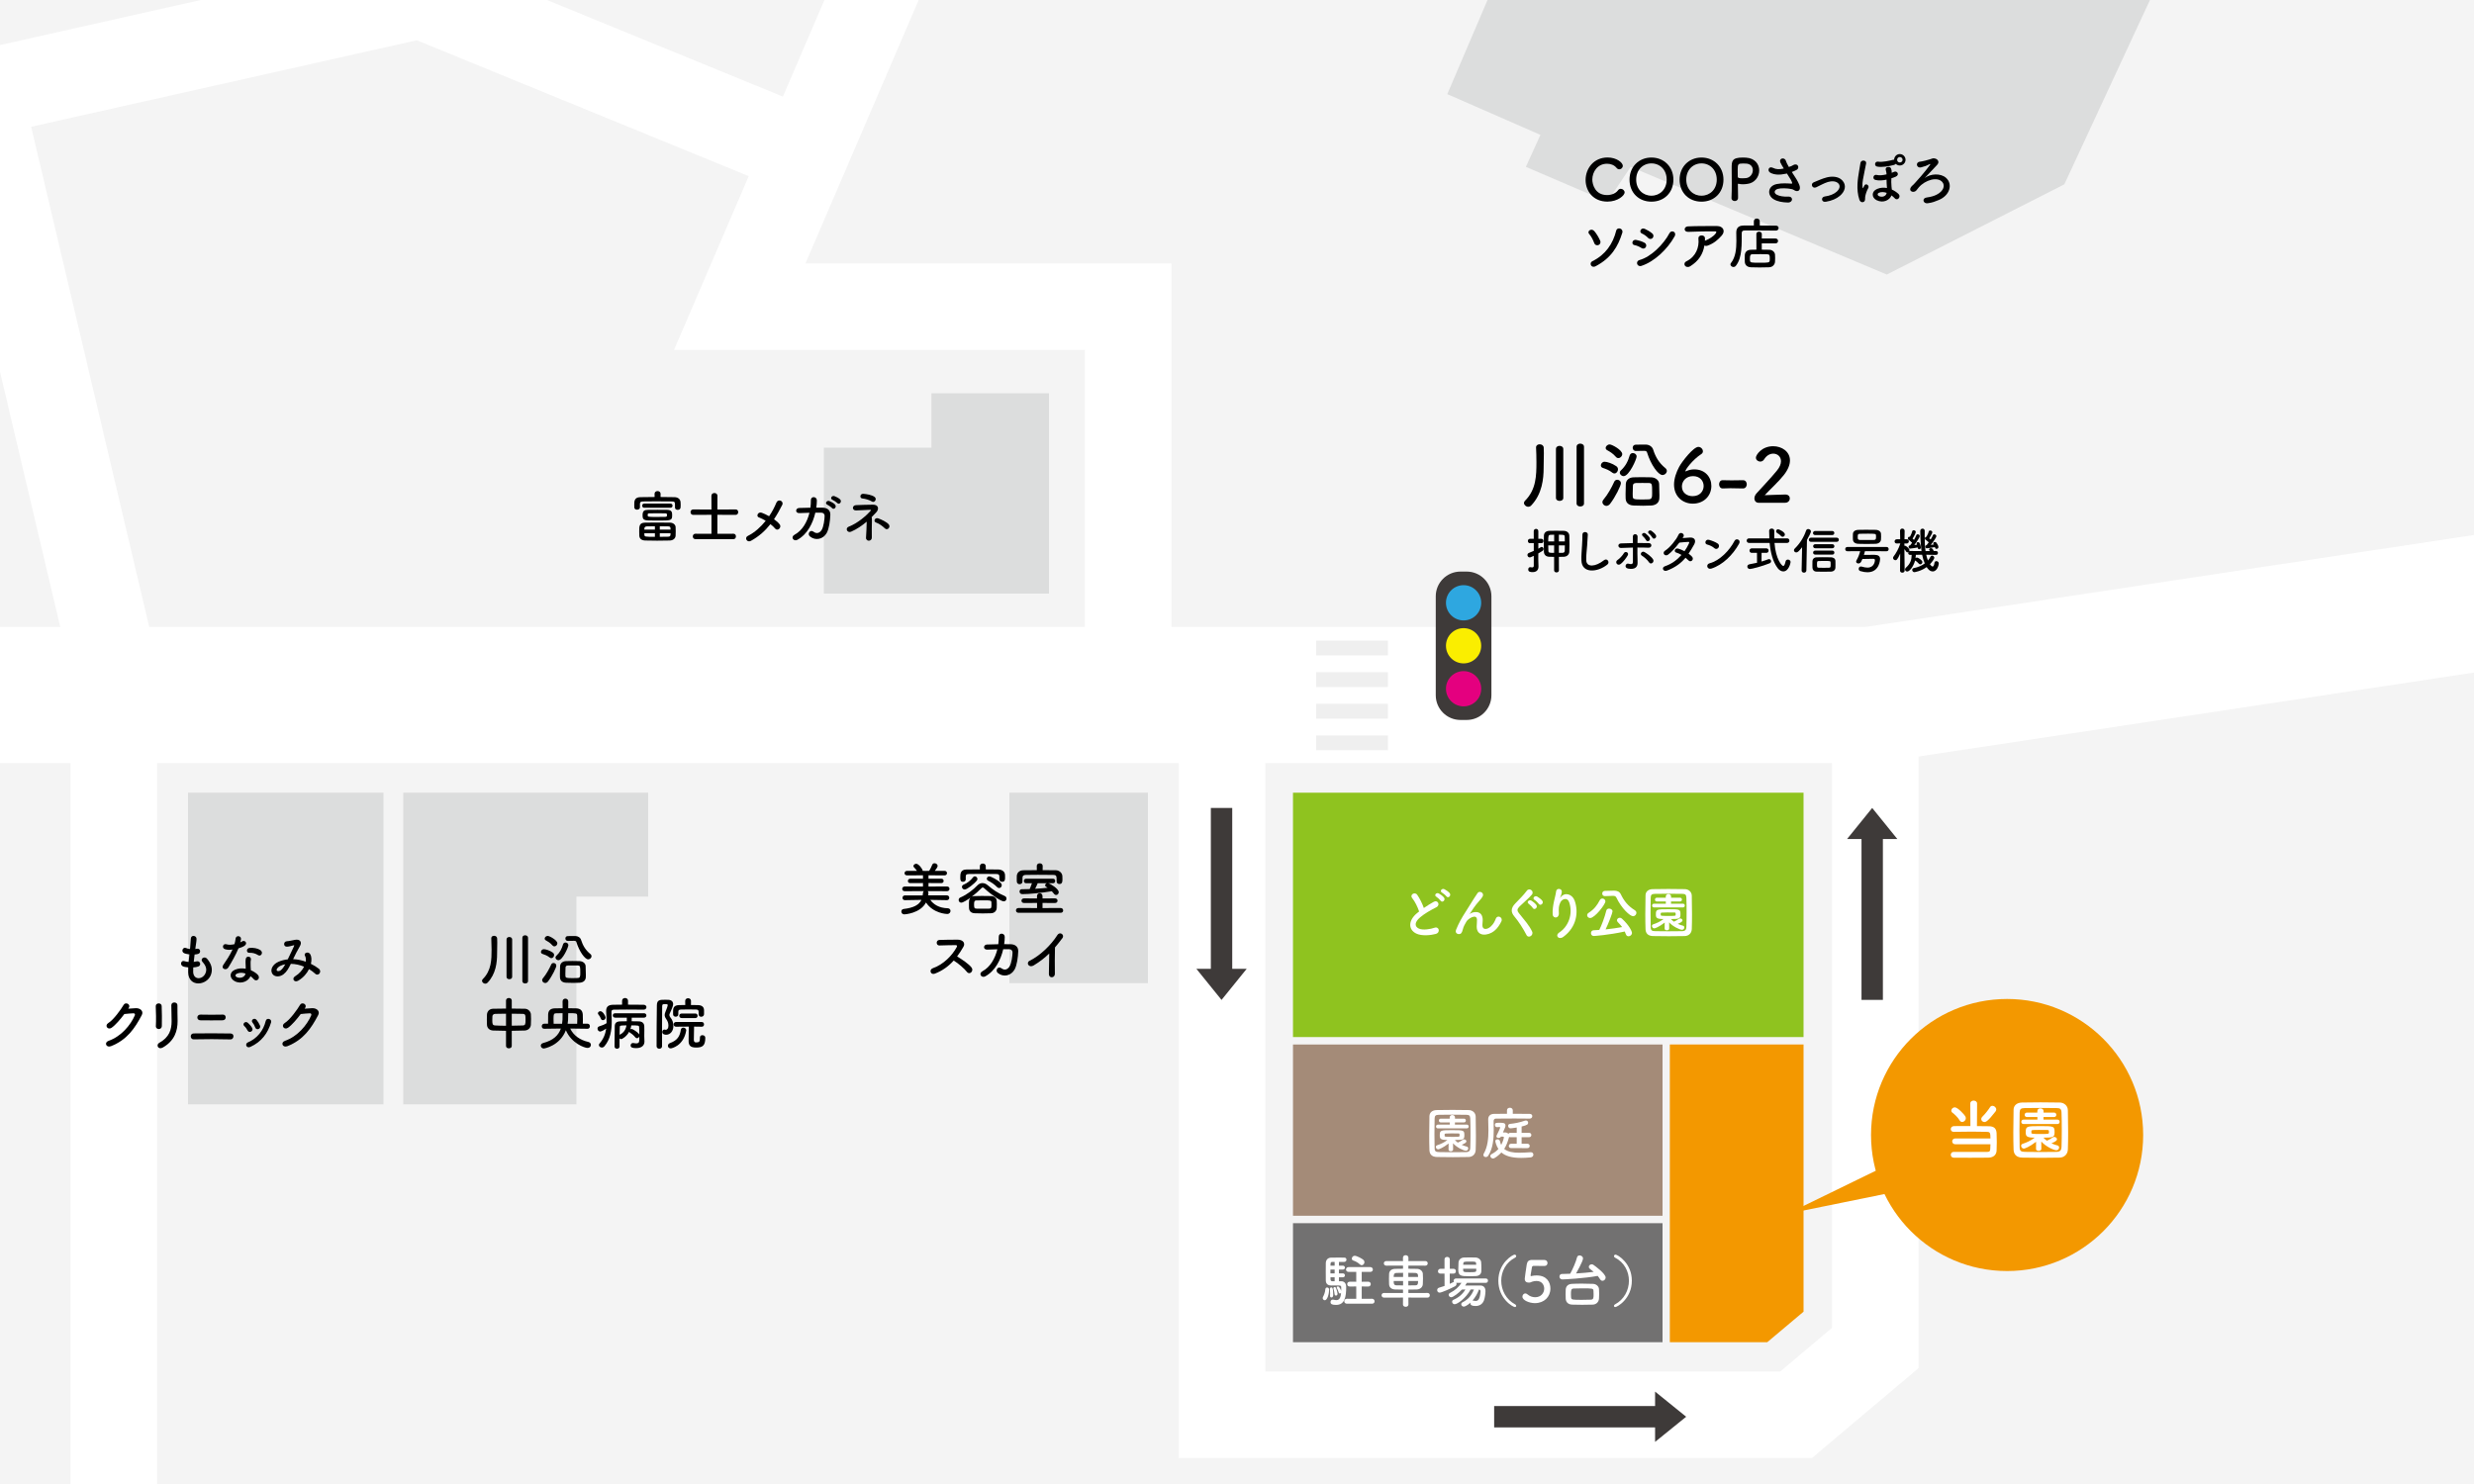 <?xml version="1.0" encoding="utf-8"?>
<!-- Generator: Adobe Illustrator 16.0.0, SVG Export Plug-In . SVG Version: 6.00 Build 0)  -->
<!DOCTYPE svg PUBLIC "-//W3C//DTD SVG 1.1//EN" "http://www.w3.org/Graphics/SVG/1.1/DTD/svg11.dtd">
<svg version="1.1" xmlns="http://www.w3.org/2000/svg" xmlns:xlink="http://www.w3.org/1999/xlink" x="0px" y="0px" width="1000px"
	 height="600px" viewBox="0 0 1000 600" enable-background="new 0 0 1000 600" xml:space="preserve">
<g id="レイヤー_1">
</g>
<g id="レイヤー_2">
	<rect y="-2.999" fill="#F4F4F4" width="1000" height="614.999"/>
	<polygon fill="#DCDDDD" points="606.765,-12.882 585,38.059 622.647,54.529 616.765,67.471 649.706,81.588 659.117,67.471 
		762.647,111 834.412,74.529 875,-12.882 	"/>
	<polygon fill="#DCDDDD" points="376.5,159 376.5,181 333,181 333,240 424,240 424,159 	"/>
	<rect x="408" y="320.5" fill="#DCDDDD" width="56" height="77"/>
	<rect x="76" y="320.5" fill="#DCDDDD" width="79" height="126.002"/>
	<polygon fill="#DCDDDD" points="262.002,320.5 163.002,320.5 163.002,446.502 233.002,446.502 233.002,362.501 262.002,362.501 	
		"/>
	<polygon fill="#F39800" points="714.333,542.667 674.95,542.667 674.95,422.306 729,422.306 729,530.334 	"/>
	<rect x="522.629" y="422.306" fill="#A48B78" width="149.373" height="69.234"/>
	<rect x="522.629" y="320.5" fill="#8FC31F" width="206.371" height="98.798"/>
	<rect x="522.629" y="494.55" fill="#727171" width="149.373" height="48.117"/>
	<g>
		<polyline fill="none" stroke="#FFFFFF" stroke-width="55" stroke-miterlimit="10" points="1014,242 756,281 -8.504,281 		"/>
		<polyline fill="none" stroke="#FFFFFF" stroke-width="35" stroke-miterlimit="10" points="378.5,-61 299,124 456,124 456,281 		
			"/>
		<polyline fill="none" stroke="#FFFFFF" stroke-width="35" stroke-miterlimit="10" points="46,618 46,269 -8.504,38.058 170,-2 
			319,59 		"/>
		<polyline fill="none" stroke="#FFFFFF" stroke-width="35" stroke-miterlimit="10" points="493.964,297.5 493.964,572 726,572 
			758,545 758,281 		"/>
	</g>
	<rect x="532" y="259" fill="#EFEFEF" width="29" height="5.991"/>
	<rect x="532" y="271.781" fill="#EFEFEF" width="29" height="5.991"/>
	<rect x="532" y="284.562" fill="#EFEFEF" width="29" height="5.991"/>
	<rect x="532" y="297.342" fill="#EFEFEF" width="29" height="5.991"/>
	<g>
		<path fill="#3E3A39" d="M602.836,281.09c0,5.523-4.478,10-10,10h-2.499c-5.523,0-10-4.477-10-10v-39.997c0-5.523,4.477-10,10-10
			h2.499c5.522,0,10,4.477,10,10V281.09z"/>
		<g>
			<circle fill="#2EA7E0" cx="591.587" cy="243.718" r="7.125"/>
			<circle fill="#FAEE00" cx="591.587" cy="261.092" r="7.125"/>
			<circle fill="#E4007F" cx="591.587" cy="278.466" r="7.125"/>
		</g>
	</g>
	<g>
		<path d="M649.714,81.514c-5.726,0-8.808-4.254-8.808-8.738c0-4.668,3.289-9.106,8.899-9.106c3.656,0,6.14,2.116,6.14,3.357
			c0,0.782-0.667,1.425-1.402,1.425c-0.414,0-0.828-0.184-1.173-0.621c-0.896-1.104-2.346-1.633-3.794-1.633
			c-3.887,0-5.956,3.312-5.956,6.416c0,1.932,1.127,6.255,5.979,6.255c1.748,0,3.473-0.667,4.415-1.932
			c0.322-0.437,0.713-0.598,1.127-0.598c0.782,0,1.541,0.689,1.541,1.472C656.682,79.007,653.945,81.514,649.714,81.514z"/>
		<path d="M658.662,72.614c0-5.174,3.794-8.922,8.854-8.922c5.059,0,8.876,3.748,8.876,8.922c0,5.358-3.817,8.922-8.876,8.922
			C662.456,81.537,658.662,77.972,658.662,72.614z M673.678,72.614c0-3.978-2.759-6.553-6.162-6.553s-6.163,2.575-6.163,6.553
			c0,3.956,2.76,6.508,6.163,6.508S673.678,76.57,673.678,72.614z"/>
		<path d="M678.902,72.614c0-5.174,3.794-8.922,8.854-8.922c5.059,0,8.876,3.748,8.876,8.922c0,5.358-3.817,8.922-8.876,8.922
			C682.696,81.537,678.902,77.972,678.902,72.614z M693.918,72.614c0-3.978-2.759-6.553-6.162-6.553s-6.163,2.575-6.163,6.553
			c0,3.956,2.76,6.508,6.163,6.508S693.918,76.57,693.918,72.614z"/>
		<path d="M701.189,81.284c-0.645,0-1.311-0.414-1.311-1.173c0-0.023,0-0.046,0-0.069c0.092-1.794,0.114-3.817,0.114-5.772
			c0-2.369-0.046-4.622-0.046-6.231c0-2.829,0.023-4.346,4.53-4.346c0.482,0,0.942,0.023,1.288,0.046
			c3.633,0.23,5.312,2.69,5.312,5.174c0,2.553-1.771,5.151-4.99,5.473c-0.552,0.069-1.08,0.115-1.655,0.115
			c-0.529,0-1.081-0.046-1.679-0.184c-0.069-0.023-0.115-0.023-0.161-0.023c-0.115,0-0.138,0.069-0.138,0.253
			c0,1.426,0.068,3.059,0.068,4.576c0,0.299,0,0.598,0,0.897C702.5,80.893,701.856,81.284,701.189,81.284z M704.432,66.107
			c-1.84,0-2.047,0.253-2.047,2.392c0,0.805,0.023,1.748,0.023,2.552c0,0.138,0,0.253,0,0.391c0,0.483,0.46,0.644,1.886,0.644
			c0.437,0,0.919-0.023,1.402-0.069c1.748-0.161,2.806-1.748,2.806-3.219c0-1.38-0.897-2.667-2.967-2.667
			C705.535,66.13,704.983,66.107,704.432,66.107z"/>
		<path d="M725.819,71.948c0.413,0.621,1.586,2.598,1.701,3.702c0.184,1.632-1.173,2.023-2.368,1.196
			c-0.299-0.207-0.621-0.322-0.943-0.391c-1.816-0.391-4.392-0.46-5.68-0.069c-1.287,0.391-1.679,1.563-0.46,2.276
			c1.15,0.667,2.921,0.92,4.761,0.828c2.115-0.092,1.978,2.46-0.207,2.392c-2.116-0.069-4.14-0.368-5.749-1.356
			c-2.69-1.656-2.368-5.381,1.311-6.117c2.185-0.437,4.415-0.253,5.841-0.161c0.345,0.023,0.437-0.092,0.345-0.391
			c-0.046-0.161-0.207-0.667-0.574-1.288c-0.414-0.713-0.966-1.541-1.519-2.415c-0.16,0.046-0.299,0.069-0.437,0.092
			c-2.645,0.575-4.645,0.437-6.231-0.391c-1.426-0.736-0.713-2.828,0.942-2.023c1.472,0.736,2.736,0.69,4.461,0.299
			c-0.552-0.897-1.058-1.725-1.333-2.345c-0.852-1.863,1.725-2.392,2.185-0.736c0.138,0.529,0.598,1.402,1.195,2.46
			c0.322-0.115,0.644-0.23,0.989-0.345c0.321-0.115,0.528-0.299,0.851-0.46c1.862-0.943,2.667,1.288,1.265,2
			c-0.598,0.299-1.265,0.598-1.909,0.828C724.784,70.361,725.336,71.189,725.819,71.948z"/>
		<path d="M737.965,81.583c-1.816,0.299-2.001-1.909-0.414-2.139c2.093-0.299,3.679-0.919,4.829-1.932
			c1.38-1.219,1.448-2.483,0.759-3.265c-0.989-1.127-2.806-1.104-4.3-0.667c-1.656,0.506-3.15,1.426-4.715,2.139
			c-1.586,0.736-2.483-1.403-0.988-2.023c1.472-0.598,3.472-1.518,5.289-1.978c1.932-0.483,4.576-0.506,6.186,1.173
			c1.932,2,1.149,4.553-0.943,6.3C742.288,80.341,740.471,81.168,737.965,81.583z"/>
		<path d="M751.559,80.708c-1.402-4.208-0.575-8.646-0.115-11.497c0.185-1.173,0.368-2.185,0.553-3.312
			c0.229-1.449,2.552-1.196,2.299,0.161c-0.161,0.943-0.437,2.092-0.644,3.219c-0.46,2.552-0.989,4.369-0.828,6.117
			c0.069,0.69,0.139,0.966,0.438,0.276c0.068-0.161,0.138-0.253,0.253-0.529c0.598-1.357,2.23-0.161,1.655,0.874
			c-0.735,1.311-1.149,2.76-1.265,3.633c-0.069,0.46,0.092,1.357-0.322,1.771C753.03,81.95,751.973,81.927,751.559,80.708z
			 M758.572,80.961c-2.093-1.012-2.254-3.564,0.184-4.576c1.312-0.552,2.668-0.621,3.955-0.368c0-0.138,0-0.253-0.022-0.414
			c-0.092-1.196-0.138-2.001-0.138-2.966c-1.587,0.345-3.243,0.459-4.554,0.092c-1.333-0.368-0.805-2.438,0.713-1.978
			c0.874,0.253,2.392,0.092,3.841-0.253c-0.047-1.035-0.207-1.173-0.346-1.909c-0.207-1.196,1.771-1.541,2.162-0.46
			c0.207,0.575,0.299,0.943,0.275,1.748c0.346-0.138,0.645-0.253,0.897-0.391c1.287-0.644,2.438,1.219,0.713,1.955
			c-0.506,0.23-1.104,0.437-1.748,0.644c-0.069,1.058-0.069,1.886,0.046,3.266c0.023,0.391,0.092,0.851,0.138,1.288
			c1.059,0.46,1.978,1.104,2.714,1.793c1.104,1.035-0.345,2.966-1.518,1.748c-0.414-0.437-0.851-0.828-1.334-1.173
			C763.861,80.824,761.309,82.295,758.572,80.961z M765.471,66.705c-1.886,0.506-4.714,1.035-6.737,0.644
			c-1.311-0.253-0.989-2.276,0.528-1.978c1.541,0.299,4.875-0.46,5.818-0.736c0.184-0.069,0.367-0.069,0.528-0.046
			c0.023-1.265,1.035-2.3,2.3-2.3s2.322,1.058,2.322,2.323s-1.058,2.299-2.322,2.299c-0.644,0-1.219-0.253-1.633-0.667
			C766.114,66.452,765.839,66.613,765.471,66.705z M762.597,77.972c-1.104-0.391-2.23-0.437-3.15-0.023
			c-0.667,0.299-0.621,1.035-0.046,1.311c1.356,0.644,2.874,0.115,3.15-1.104L762.597,77.972z M767.908,63.485
			c-0.621,0-1.081,0.506-1.081,1.127c0,0.621,0.46,1.081,1.081,1.081s1.127-0.46,1.127-1.081
			C769.035,63.991,768.529,63.485,767.908,63.485z"/>
		<path d="M786.562,71.878c2.852,2.507,1.633,7.105-2.875,8.968c-1.471,0.598-2.552,1.081-4.529,1.333
			c-1.84,0.253-2.415-2.046-0.438-2.322c1.679-0.23,3.082-0.621,4.116-1.173c2.714-1.403,3.427-3.564,2.346-4.967
			c-1.954-2.529-7.06-0.897-9.565,2c-0.806,0.92-0.368,0.506-0.943,1.196c-1.127,1.38-3.519,0.414-2.139-1.403
			c0.46-0.598,0.598-0.483,1.472-1.495c1.081-1.242,1.288-1.426,2.461-2.759c1.173-1.334,2.828-3.449,3.679-4.622
			c0.185-0.253,0-0.391-0.207-0.276c-1.034,0.621-2.276,1.035-3.449,1.311c-1.862,0.437-2.392-2.115-0.414-2.299
			c0.966-0.092,3.082-0.644,3.887-0.92c1.265-0.46,1.38-0.506,2.023-0.391c1.242,0.207,2.161,1.425,0.966,2.644
			c-1.541,1.587-3.564,3.84-4.99,5.289C780.33,70.154,784.423,69.993,786.562,71.878z"/>
		<path d="M644.356,98.178c-0.438-1.196-1.196-2.69-2.023-3.587c-0.989-1.081,0.896-2.529,2.092-1.15
			c0.897,1.035,1.794,2.553,2.369,3.863c0.345,0.828-0.069,1.541-0.69,1.771C645.482,99.327,644.678,99.097,644.356,98.178z
			 M643.644,105.605c5.312-2.599,8.301-7.037,9.635-12.348c0.414-1.656,3.012-0.897,2.46,0.874
			c-1.747,5.565-4.438,10.164-10.762,13.498C643.138,108.594,642.194,106.318,643.644,105.605z"/>
		<path d="M663.492,100.27c-0.852-0.552-1.909-1.012-2.852-1.173c-1.38-0.23-0.943-2.414,0.735-2.092
			c1.081,0.207,2.323,0.575,3.357,1.15c0.736,0.391,0.828,1.195,0.529,1.725C664.964,100.431,664.251,100.753,663.492,100.27z
			 M663.492,107.491c-1.816,0.598-2.576-1.886-0.759-2.369c4.576-1.242,9.681-6.301,12.095-10.876
			c0.759-1.426,3.059-0.483,2.047,1.333C673.932,100.845,668.712,105.766,663.492,107.491z M666.159,96.177
			c-0.713-0.736-1.633-1.402-2.506-1.771c-1.312-0.529-0.392-2.575,1.172-1.885c1.012,0.459,2.185,1.126,3.059,1.908
			c0.621,0.552,0.529,1.334,0.115,1.794S666.78,96.821,666.159,96.177z"/>
		<path d="M683.227,107.628c-0.92,0.575-1.771,0.322-2.161-0.207s-0.299-1.333,0.621-1.793c3.863-1.909,5.174-5.703,4.829-9.037
			c-0.093-0.966,0.528-1.403,1.265-1.403c0.713,0,1.402,0.345,1.379,1.311c0,0.276,0,0.575-0.022,0.851
			c0.069-0.023,0.115-0.069,0.184-0.092c1.541-0.621,3.288-1.656,4.186-2.897c0.345-0.483,0.345-0.828-0.253-0.828
			c-2.575-0.023-7.589,0.046-10.808,0.207c-2.023,0.092-1.909-2.116-0.185-2.208c3.335-0.161,8.348-0.138,11.797-0.138
			c2.392,0,3.495,2,1.886,3.817c-1.518,1.725-3.196,3.196-5.703,4.093c-0.528,0.184-0.988,0.138-1.311-0.069
			C688.354,102.753,686.63,105.49,683.227,107.628z"/>
		<path d="M717.815,93.233c-1.748-0.046-5.404-0.069-8.463-0.069c-1.771,0-3.334,0.023-4.23,0.023c-0.805,0-1.104,0.414-1.104,1.058
			c-0.047,4.208,0.275,9.842-2.323,13.153c-0.299,0.391-0.667,0.552-1.034,0.552c-0.621,0-1.219-0.506-1.219-1.058
			c0-0.161,0.068-0.345,0.207-0.529c1.908-2.392,2.207-5.749,2.207-8.945c0-1.127-0.022-2.254-0.046-3.312c0-0.023,0-0.046,0-0.069
			c0-1.863,0.896-2.829,2.989-2.852c1.081,0,2.529-0.023,4.116-0.023v-1.679c0-0.759,0.598-1.126,1.195-1.126
			c0.599,0,1.196,0.368,1.196,1.126v1.702c2.575,0,5.104,0.023,6.53,0.046c0.736,0,1.081,0.483,1.081,0.989
			s-0.368,1.012-1.081,1.012H717.815z M712.112,98.408v2.529c1.081,0,2.139,0.023,3.035,0.046c1.334,0.023,2.276,0.989,2.322,1.978
			c0.023,0.46,0.047,0.92,0.047,1.38s-0.023,0.943-0.047,1.472c-0.068,1.196-0.988,2.208-2.438,2.253
			c-1.241,0.046-2.529,0.069-3.771,0.069c-1.242,0-2.438-0.023-3.519-0.069c-1.587-0.069-2.438-0.966-2.483-2.23
			c-0.022-0.483-0.022-0.897-0.022-1.242c0-0.506,0-0.943,0.022-1.449c0.046-1.035,0.713-2.116,2.438-2.162
			c0.644-0.023,1.426-0.046,2.254-0.046l-0.023-6.301c0-0.667,0.529-0.966,1.081-0.966s1.127,0.322,1.127,0.966l-0.023,1.793h5.542
			c0.689,0,1.034,0.483,1.034,0.989c0,0.482-0.345,0.989-1.034,0.989H712.112z M715.354,104.478c0-1.196-0.046-1.655-1.034-1.679
			c-0.76-0.023-1.702-0.046-2.668-0.046c-1.173,0-2.368,0.023-3.334,0.046c-0.851,0.023-0.989,0.552-0.989,1.702
			c0,0.253,0,0.506,0.023,0.782c0.068,0.942,0.437,0.942,4.093,0.942c3.266,0,3.841,0,3.887-0.942
			C715.354,104.984,715.354,104.731,715.354,104.478z"/>
	</g>
	<g>
		<path d="M272.833,205.199c0-0.322,0-0.736,0-1.081c0-1.035-0.068-1.356-1.219-1.38c-1.839-0.023-4.23-0.046-6.53-0.046
			c-1.886,0-3.725,0.023-5.128,0.046c-1.241,0.023-1.265,0.483-1.287,1.058c0,0,0,0,0,1.333v0.023c0,0.598-0.599,0.92-1.173,0.92
			c-0.552,0-1.104-0.299-1.104-0.943c0-0.299-0.022-0.667-0.022-1.012c0-1.403,0-3.082,2.46-3.104
			c1.794-0.023,3.771-0.069,5.772-0.069l-0.023-1.265v-0.023c0-0.736,0.598-1.104,1.219-1.104c0.598,0,1.219,0.368,1.219,1.104
			v0.023l-0.022,1.265c1.954,0,3.886,0.023,5.633,0.069c1.403,0.023,2.392,0.782,2.461,2.07c0.023,0.299,0.046,0.667,0.046,1.058
			c0,0.368-0.022,0.759-0.046,1.058c-0.046,0.644-0.598,0.943-1.149,0.943s-1.104-0.299-1.104-0.919V205.199z M270.741,218.536
			c-1.495,0.046-3.312,0.069-5.105,0.069c-1.771,0-3.495-0.023-4.829-0.069c-1.586-0.046-2.322-0.828-2.391-1.909
			c-0.023-0.575-0.047-1.173-0.047-1.771c0-2.093,0-3.519,2.369-3.542c1.402-0.023,3.15-0.046,4.921-0.046
			c1.793,0,3.633,0.023,5.196,0.046c1.334,0.023,2.162,0.897,2.23,1.725c0.047,0.529,0.047,1.15,0.047,1.771
			c0,0.644,0,1.265-0.047,1.793C273.018,217.616,272.189,218.49,270.741,218.536z M260.394,205.291
			c-0.553,0-0.828-0.414-0.828-0.851c0-0.414,0.275-0.828,0.828-0.828h10.623c0.552,0,0.828,0.414,0.828,0.828
			c0,0.437-0.276,0.851-0.828,0.851H260.394z M265.774,206.119c1.356,0,2.736,0,3.84,0.023c2.047,0.023,2.069,1.104,2.069,2.116
			c0,2.208-0.299,2.208-5.863,2.208c-1.38,0-2.736-0.023-3.841-0.046c-2.046-0.046-2.253-0.828-2.253-2.07
			c0-1.839,0.713-2.208,2.23-2.208C263.037,206.119,264.395,206.119,265.774,206.119z M264.716,212.764
			c-1.173,0-2.299,0.023-3.242,0.046c-0.713,0.023-0.988,0.414-1.012,0.828c0,0.161-0.022,0.345-0.022,0.506h4.276V212.764z
			 M264.716,215.593h-4.276c0,0.207,0,0.414,0.022,0.598c0.069,0.828,0.185,0.851,4.254,0.851V215.593z M269.614,208.28
			c0-0.437-0.069-0.736-0.667-0.736c-0.874-0.023-2.047-0.023-3.22-0.023c-1.172,0-2.345,0-3.288,0.023
			c-0.506,0-0.598,0.207-0.621,0.414c-0.022,0.092-0.022,0.207-0.022,0.299c0,0.713,0.069,0.759,3.61,0.759
			c1.287,0,2.599-0.023,3.564-0.046C269.384,208.947,269.614,208.809,269.614,208.28z M271.04,214.144
			c0-0.184-0.023-0.368-0.023-0.529c-0.022-0.506-0.161-0.782-0.92-0.805c-0.988-0.023-2.185-0.046-3.403-0.046v1.38H271.04z
			 M266.693,215.593v1.449c1.219,0,2.438-0.023,3.427-0.046c0.598-0.023,0.851-0.23,0.896-0.828c0-0.184,0.023-0.368,0.023-0.575
			H266.693z"/>
		<path d="M281.094,217.984c-0.713,0-1.058-0.552-1.058-1.104c0-0.529,0.345-1.081,1.058-1.081l6.484,0.023v-7.681l-7.404,0.023
			c-0.713,0-1.058-0.552-1.058-1.104c0-0.529,0.345-1.081,1.058-1.081l7.404,0.023l-0.022-5.542c0-0.759,0.598-1.126,1.219-1.126
			c0.598,0,1.219,0.368,1.219,1.126l-0.023,5.542l7.428-0.023c0.666,0,0.988,0.529,0.988,1.081s-0.345,1.104-0.988,1.104
			l-7.428-0.023v7.681l6.508-0.023c0.667,0,0.988,0.529,0.988,1.081s-0.345,1.104-0.988,1.104H281.094z"/>
		<path d="M303.519,218.674c-1.586,0.851-2.736-1.265-1.241-2c2.782-1.379,5.22-3.61,7.221-6.094
			c-0.966-0.598-1.955-1.104-2.76-1.379c-1.241-0.437-0.368-2.483,1.242-1.863c0.805,0.299,1.839,0.782,2.896,1.38
			c1.219-1.794,2.185-3.633,2.897-5.381c0.806-1.932,3.15-0.69,2.415,0.782c-0.989,1.978-2.069,3.932-3.334,5.818
			c0.965,0.667,1.793,1.402,2.299,2.092c0.506,0.667,0.207,1.426-0.253,1.817c-0.46,0.391-1.149,0.437-1.633-0.184
			c-0.413-0.529-1.08-1.15-1.862-1.748C309.359,214.535,306.83,216.857,303.519,218.674z"/>
		<path d="M323.161,207.453c-1.84,0.092-1.701-2.001-0.161-2.07c1.311-0.046,2.921-0.092,4.576-0.115
			c0.138-1.035,0.184-2.07,0.184-3.036c-0.022-1.748,2.438-1.563,2.415,0.092c0,0.874-0.069,1.885-0.23,2.92
			c0.943,0,1.84,0,2.645,0.023c1.794,0.046,3.082,0.989,3.035,2.851c-0.068,2.323-0.506,5.657-1.472,7.381
			c-1.425,2.53-4.529,3.243-6.783,1.38c-1.173-0.966,0.046-2.966,1.472-1.886c1.242,0.943,2.415,0.529,3.22-0.644
			c0.896-1.334,1.241-4.507,1.265-5.703c0.022-0.736-0.438-1.334-1.265-1.357c-0.713-0.023-1.587,0-2.507,0
			c-0.966,4.185-3.173,8.738-7.267,10.969c-1.472,0.805-2.92-1.104-1.08-2.093c3.15-1.702,5.081-5.197,5.979-8.853
			C325.736,207.337,324.311,207.406,323.161,207.453z M334.429,204.072c-1.173-0.483-0.253-1.886,0.805-1.495
			c0.621,0.23,1.771,0.851,2.276,1.402c0.897,0.966-0.437,2.346-1.195,1.449C336.016,205.061,334.889,204.279,334.429,204.072z
			 M336.521,202.095c-1.173-0.46-0.345-1.863,0.735-1.518c0.621,0.207,1.794,0.805,2.323,1.333c0.919,0.92-0.368,2.346-1.15,1.472
			C338.108,203.038,336.981,202.279,336.521,202.095z"/>
		<path d="M352.438,210.626c-0.046,1.702-0.114,4.53-0.046,6.668c0.023,0.896-0.575,1.242-1.127,1.311s-1.265-0.345-1.219-1.196
			c0.093-2.069,0.299-4.599,0.276-6.484c-1.886,1.586-4.024,3.058-6.323,4.047c-1.519,0.644-2.576-1.425-0.874-2.069
			c3.541-1.334,7.128-4.507,8.669-6.255c0.299-0.345,0.345-0.552-0.184-0.529c-1.219,0.023-4.07,0.184-5.542,0.253
			c-1.702,0.092-1.771-2-0.115-2.138c1.563-0.115,5.104-0.138,6.829-0.184c2.254-0.069,2.668,1.656,1.449,3.035
			c-0.575,0.644-1.219,1.334-1.908,2C352.415,209.407,352.461,209.867,352.438,210.626z M352.369,202.738
			c-0.806-0.529-2.645-1.126-3.771-1.195c-1.219-0.069-1.081-1.978,0.368-1.886c1.265,0.092,3.426,0.414,4.553,1.265
			c0.552,0.414,0.552,1.035,0.253,1.495S352.943,203.106,352.369,202.738z M357.681,213.638c-0.942-0.92-2.346-1.955-3.633-2.392
			c-1.15-0.391-0.46-2.162,0.965-1.656c1.38,0.506,3.312,1.426,4.186,2.392c0.483,0.529,0.368,1.196,0,1.61
			C358.83,214.006,358.187,214.144,357.681,213.638z"/>
	</g>
	<g>
		<path d="M617.731,204.892c-0.899,0-1.739-0.75-1.739-1.53c0-0.3,0.12-0.6,0.39-0.87c4.59-4.56,4.649-10.29,4.649-15.689
			c0-1.92-0.06-4.26-0.149-5.85c0-0.03,0-0.06,0-0.09c0-0.81,0.72-1.23,1.47-1.23c0.78,0,1.56,0.45,1.62,1.32
			c0.03,0.66,0.06,1.44,0.06,2.25c0,2.01-0.09,4.29-0.09,5.97c0,4.35-0.57,10.56-5.04,15.209
			C618.542,204.742,618.151,204.892,617.731,204.892z M628.921,181.553c0-0.87,0.721-1.29,1.471-1.29s1.5,0.45,1.5,1.29v19.769
			c0,0.81-0.75,1.2-1.5,1.2c-0.721,0-1.471-0.39-1.471-1.2V181.553z M637.261,180.653c0-0.87,0.75-1.29,1.47-1.29
			c0.78,0,1.53,0.45,1.53,1.29v22.919c0,0.81-0.75,1.2-1.5,1.2s-1.5-0.39-1.5-1.2V180.653z"/>
		<path d="M651.691,191.093c-1.319-1.05-2.55-1.47-3.84-1.92c-0.54-0.18-0.779-0.6-0.779-1.02c0-0.69,0.63-1.47,1.5-1.47
			c0.959,0,3.119,0.66,4.739,1.8c0.48,0.33,0.69,0.81,0.69,1.29c0,0.84-0.66,1.65-1.44,1.65
			C652.262,191.423,651.991,191.333,651.691,191.093z M649.321,204.532c-0.869,0-1.619-0.72-1.619-1.53c0-0.33,0.12-0.66,0.39-0.96
			c1.77-2.07,3.359-4.98,4.38-7.26c0.24-0.57,0.75-0.81,1.229-0.81c0.75,0,1.471,0.54,1.471,1.44c0,0.93-2.19,5.49-4.41,8.34
			C650.312,204.292,649.802,204.532,649.321,204.532z M653.132,184.703c-1.23-1.41-2.4-2.07-3.48-2.67
			c-0.449-0.24-0.63-0.57-0.63-0.9c0-0.72,0.75-1.44,1.62-1.44c0.93,0,5.07,2.25,5.07,3.9c0,0.84-0.75,1.62-1.561,1.62
			C653.821,185.213,653.432,185.063,653.132,184.703z M654.722,191.093c0-0.3,0.12-0.6,0.42-0.87c1.979-1.83,2.91-3.78,3.569-6.06
			c0.21-0.69,0.75-0.99,1.29-0.99c0.75,0,1.53,0.54,1.53,1.38c0,1.08-3.03,7.95-5.25,7.95
			C655.472,192.503,654.722,191.813,654.722,191.093z M667.501,204.382c-0.87,0.06-2.1,0.09-3.359,0.09
			c-1.41,0-2.851-0.03-3.87-0.09c-2.22-0.12-3.12-1.32-3.18-2.85c-0.03-0.51-0.03-1.08-0.03-1.68c0-1.44,0.06-3.06,0.09-4.11
			c0.06-1.59,1.26-2.67,3.09-2.76c0.93-0.03,2.13-0.06,3.33-0.06c1.439,0,2.88,0.03,3.87,0.06c1.619,0.06,3.119,1.08,3.18,2.64
			c0.06,1.23,0.12,3.12,0.12,4.62c0,0.45-0.03,0.87-0.03,1.23C670.65,203.092,669.541,204.232,667.501,204.382z M661.262,182.333
			h-0.03c-0.87,0-1.29-0.66-1.29-1.29c0-0.63,0.42-1.26,1.29-1.26l3.96-0.03c1.35,0,2.64,0.78,3.029,2.04
			c0.931,2.94,2.34,5.37,4.92,7.47c0.42,0.33,0.601,0.75,0.601,1.14c0,0.84-0.841,1.65-1.771,1.65c-1.71,0-4.68-4.11-6.239-9.149
			c-0.15-0.48-0.511-0.63-1.261-0.63L661.262,182.333z M667.801,199.462c0-3.69,0-4.11-1.26-4.17c-0.63-0.03-1.65-0.03-2.7-0.03
			c-1.02,0-2.01,0-2.609,0.03c-0.84,0.03-1.17,0.48-1.2,0.99c-0.03,0.75-0.09,2.16-0.09,3.33c0,0.48,0,0.9,0.03,1.23
			c0.06,1.05,0.75,1.11,3.96,1.11c0.989,0,1.979-0.03,2.55-0.06C667.711,201.802,667.801,201.022,667.801,199.462z"/>
		<path d="M684.241,203.632c-3.96,0-7.589-2.79-7.589-7.71c0-2.459,0.93-5.04,2.069-7.169c1.23-2.28,5.79-8.07,7.77-8.07
			c0.99,0,1.83,0.9,1.83,1.77c0,0.42-0.18,0.84-0.66,1.14c-3.54,2.31-6.42,6.27-6.42,6.899c0,0.06,0.03,0.09,0.091,0.09
			c0.06,0,0.09-0.03,0.18-0.06c1.08-0.51,2.22-0.75,3.3-0.75c4.439,0,6.93,3.15,6.93,6.689
			C691.741,200.572,688.592,203.632,684.241,203.632z M684.332,192.503c-2.881,0-4.5,2.1-4.5,4.2c0,2.55,2.1,3.9,4.319,3.9
			c3,0,4.47-2.07,4.47-4.11C688.621,194.393,687.092,192.503,684.332,192.503z"/>
		<path d="M704.491,197.482c-2.43-0.03-3.75-0.09-5.069-0.09c-0.9,0-1.8,0.03-3.03,0.09c-1.109,0.06-1.529-0.96-1.529-1.68
			c0-0.81,0.479-1.65,1.409-1.65c0.03,0,0.03,0,0.061,0c1.05,0.03,2.279,0.06,3.54,0.06c1.56,0,3.18-0.03,4.619-0.06
			c0.03,0,0.03,0,0.061,0c0.989,0,1.5,0.81,1.5,1.65c0,0.84-0.511,1.68-1.53,1.68H704.491z"/>
		<path d="M710.821,203.272c-1.05,0-1.68-0.78-1.68-1.77c0-0.66,0.271-1.38,0.87-2.04c2.07-2.34,5.55-5.91,8.189-9.149
			c1.2-1.44,1.681-2.76,1.681-3.84c0-1.89-1.44-3.06-3.12-3.06c-1.29,0-2.7,0.69-3.69,2.31c-0.39,0.63-0.989,0.9-1.56,0.9
			c-0.9,0-1.77-0.66-1.77-1.59c0-1.05,2.279-4.62,6.989-4.62c3.479,0,6.78,2.16,6.78,5.73c0,1.71-0.721,3.69-2.49,5.939
			c-2.28,2.88-5.22,5.43-7.71,8.13c2.49-0.03,5.88-0.27,8.34-0.27c1.229,0,1.8,0.78,1.8,1.56c0,0.87-0.66,1.77-1.89,1.77H710.821z"
			/>
	</g>
	<g>
		<g>
			<path d="M619.958,224.731c-1.24,0.62-1.48,0.64-1.621,0.64c-0.58,0-0.939-0.48-0.939-0.96c0-0.34,0.18-0.7,0.6-0.86
				c0.7-0.28,1.341-0.54,1.961-0.82v-3.121h-1.561c-0.54,0-0.82-0.44-0.82-0.88c0-0.44,0.28-0.88,0.82-0.88h1.561l-0.021-3.081
				c0-0.62,0.48-0.94,0.94-0.94s0.92,0.3,0.92,0.94v3.081h1.24c0.561,0,0.841,0.44,0.841,0.88c0,0.44-0.28,0.88-0.841,0.88h-1.24
				v2.221c0.34-0.18,0.66-0.38,0.98-0.58c0.14-0.08,0.26-0.12,0.4-0.12c0.399,0,0.739,0.4,0.739,0.84c0,0.28-0.119,0.56-0.46,0.78
				c-0.52,0.34-1.08,0.68-1.68,1.021v2.38c0,0.32,0.06,2.141,0.08,2.841c0,0.04,0,0.06,0,0.1c0,1.24-0.7,2.22-2.361,2.22
				c-0.88,0-1.78-0.1-1.78-1.08c0-0.48,0.28-0.92,0.761-0.92c0.06,0,0.12,0,0.18,0.02c0.18,0.04,0.4,0.08,0.601,0.08
				c0.38,0,0.7-0.14,0.7-0.66V224.731z M628.18,225.151c-0.721,0-1.4-0.02-1.98-0.04c-1.421-0.06-2.101-0.88-2.141-2.021
				c-0.04-0.96-0.061-1.98-0.061-3.021c0-1.18,0.021-2.381,0.061-3.501c0.02-0.94,0.6-1.88,2.16-1.94
				c0.62-0.02,1.62-0.04,2.661-0.04c1.24,0,2.54,0.02,3.261,0.04c1.36,0.04,2.14,0.92,2.18,1.92c0.04,1.041,0.061,2.221,0.061,3.401
				c0,1.06-0.021,2.14-0.061,3.121c-0.04,1.08-0.88,1.98-2.18,2.041c-0.62,0.02-1.32,0.04-2.041,0.04l0.021,5.441
				c0,0.56-0.48,0.84-0.98,0.84c-0.48,0-0.96-0.28-0.96-0.84V225.151z M628.199,216.189c-0.54,0-1.061,0.02-1.46,0.04
				c-0.9,0.02-0.94,0.52-0.94,2.68h2.4V216.189z M628.199,220.51h-2.4c0,0.74,0.04,1.48,0.06,2.181c0.04,0.84,0.461,0.84,2.321,0.84
				L628.199,220.51z M632.5,218.91c0-0.66,0-1.3-0.02-1.88c-0.021-0.8-0.3-0.84-2.381-0.84v2.72H632.5z M630.1,220.51v3.021
				c0.54,0,1.08,0,1.521-0.02c0.521-0.02,0.84-0.26,0.86-0.84c0.02-0.68,0.04-1.42,0.04-2.161H630.1z"/>
			<path d="M639.218,226.611c-0.079-2.1,0.141-3.801,0.24-5.921c0.061-1.3,0.2-3.261,0.16-4.501c-0.04-1.48,2.221-1.36,2.181-0.04
				c-0.04,1.26-0.18,3.161-0.28,4.501c-0.14,2.12-0.439,3.941-0.36,5.881c0.12,2.92,3.682,2.72,7.162-0.02
				c1.3-1.021,2.521,0.82,1.38,1.74C645.8,231.433,639.398,232.013,639.218,226.611z"/>
			<path d="M653.479,227.892c-0.28-0.4-0.301-1.06,0.26-1.42c0.96-0.62,2.16-1.96,2.66-2.841c0.561-0.98,2.201-0.22,1.521,0.94
				c-0.5,0.86-1.78,2.74-3.021,3.561C654.358,228.492,653.758,228.292,653.479,227.892z M655.238,221.55
				c-1.34,0.06-1.521-1.78-0.04-1.84c1.58-0.06,3.221-0.12,4.841-0.14c0-1.06-0.02-1.96-0.04-2.521
				c-0.039-1.48,1.94-1.34,1.921-0.08c-0.021,0.621-0.021,1.541-0.04,2.581c1.54-0.02,3.041,0,4.521,0.02
				c1.521,0.02,1.4,1.96-0.079,1.881c-1.48-0.08-2.961-0.08-4.461-0.08c-0.021,1.62-0.021,3.34,0.039,4.721
				c0.021,0.64,0.021,0.96,0.021,1.521c0,1.58-0.96,2.781-3.821,2.28c-1.78-0.32-1-2.38,0.221-1.98c0.82,0.26,1.7,0.38,1.72-0.72
				c0.021-1.42,0.021-3.701,0-5.801C658.439,221.431,656.839,221.49,655.238,221.55z M666.561,227.372
				c-0.62-0.98-2.04-2.2-2.92-2.721c-0.98-0.58-0.021-2.1,1.12-1.42c0.86,0.5,2.62,1.68,3.421,2.94c0.34,0.54,0.1,1.16-0.301,1.44
				C667.481,227.892,666.921,227.932,666.561,227.372z M665.381,218.41c-0.181-0.38-0.98-1.36-1.341-1.64
				c-0.92-0.72,0.221-1.701,1.061-1.1c0.48,0.34,1.38,1.16,1.7,1.76C667.361,218.49,665.841,219.39,665.381,218.41z M667.921,217.39
				c-0.2-0.38-1-1.34-1.38-1.601c-0.94-0.68,0.14-1.74,1-1.16c0.5,0.32,1.42,1.14,1.761,1.72
				C669.901,217.39,668.401,218.35,667.921,217.39z"/>
			<path d="M673.837,230.692c-1.601,0.62-2.381-1.26-0.86-1.76c2.761-0.92,4.981-2.641,6.682-4.561c-0.72-0.44-1.46-0.78-2.101-0.96
				c-1.12-0.3-0.6-2,0.801-1.6c0.739,0.2,1.64,0.58,2.521,1.04c0.68-0.96,1.24-1.94,1.68-2.86c0.38-0.82,0.3-0.92-0.22-0.9
				c-0.8,0.02-2.86,0.22-3.541,0.3c-1.4,1.84-3.24,3.941-4.581,4.881c-1.34,0.92-2.521-0.82-1.16-1.66
				c1.94-1.2,4.621-4.581,5.341-6.301c0.7-1.701,2.761-0.46,2.061,0.7c-0.1,0.16-0.22,0.34-0.359,0.541
				c0.979-0.08,2.08-0.18,3.04-0.22c2.061-0.06,2.421,1.38,1.641,2.801c-0.74,1.34-1.48,2.581-2.261,3.721
				c0.561,0.4,1.08,0.82,1.44,1.26c0.46,0.54,0.32,1.18-0.04,1.52c-0.36,0.34-0.96,0.44-1.42-0.06c-0.3-0.32-0.721-0.7-1.2-1.081
				C679.519,227.632,677.277,229.372,673.837,230.692z"/>
			<path d="M692.96,221.63c-0.74-0.68-2.021-1.26-2.961-1.48c-1.2-0.28-0.7-2.301,0.82-1.881c1.061,0.3,2.561,0.84,3.521,1.521
				c0.62,0.44,0.58,1.2,0.26,1.661C694.28,221.911,693.58,222.19,692.96,221.63z M691.72,229.892c-1.7,0.54-2.341-1.74-0.681-2.16
				c4.021-1.021,8.062-5.161,10.082-9.082c0.641-1.24,2.701-0.4,1.82,1.18C700.461,224.331,696.32,228.432,691.72,229.892z"/>
			<path d="M717.26,219.51c0.5,6.601,2.961,9.322,3.541,9.322c0.34,0,0.64-0.5,0.94-1.84c0.1-0.52,0.52-0.74,0.939-0.74
				c0.521,0,1.081,0.36,1.081,0.98c0,0.4-0.761,3.801-2.941,3.801c-0.82,0-1.66-0.521-2.22-1.261
				c-2.021-2.64-2.941-6.381-3.301-10.262h-8.322c-0.64,0-0.96-0.46-0.96-0.92s0.32-0.92,0.96-0.92h8.202
				c-0.061-1.04-0.08-2.08-0.08-3.101c0-0.56,0.52-0.86,1.021-0.86c0.54,0,1.06,0.3,1.06,0.94c0,0.02,0,0.02,0,0.04
				c0,0.46-0.02,0.96-0.02,1.46c0,0.48,0.02,1,0.02,1.52h5.182c0.62,0,0.92,0.46,0.92,0.92s-0.3,0.92-0.92,0.92H717.26z
				 M710.179,223.531h-2.101c-0.601,0-0.92-0.46-0.92-0.92c0-0.44,0.319-0.9,0.92-0.9h5.881c0.62,0,0.92,0.46,0.92,0.9
				c0,0.46-0.3,0.92-0.92,0.92h-1.92l-0.021,3.501c1.021-0.3,1.961-0.62,2.681-0.9c0.12-0.04,0.24-0.08,0.34-0.08
				c0.5,0,0.841,0.44,0.841,0.88c0,0.32-0.181,0.64-0.62,0.82c-3.021,1.22-7.202,2.3-7.942,2.3c-0.66,0-1.04-0.48-1.04-0.98
				c0-0.42,0.28-0.84,0.92-0.94c0.961-0.16,2.001-0.36,3.001-0.6L710.179,223.531z M719.881,216.709c-0.54-0.6-1.181-1-1.541-1.2
				c-0.3-0.18-0.439-0.44-0.439-0.7c0-0.42,0.34-0.82,0.84-0.82c0.38,0,2.721,1.12,2.721,2.101c0,0.5-0.42,0.94-0.92,0.94
				C720.32,217.029,720.101,216.95,719.881,216.709z"/>
			<path d="M728.218,230.632l0.2-9.382c-1.34,1.74-1.88,2.101-2.36,2.101c-0.521,0-0.94-0.4-0.94-0.88c0-0.22,0.101-0.48,0.34-0.7
				c1.9-1.82,3.642-4.461,4.562-7.242c0.16-0.44,0.5-0.64,0.86-0.64c0.54,0,1.12,0.42,1.12,0.98c0,0.38-0.801,2.041-1.621,3.44
				l-0.239,12.323c0,0.6-0.5,0.9-0.961,0.9c-0.479,0-0.96-0.3-0.96-0.88V230.632z M732.039,219.07c-0.601,0-0.9-0.42-0.9-0.84
				c0-0.42,0.3-0.84,0.9-0.84h10.342c0.601,0,0.88,0.42,0.88,0.84c0,0.42-0.279,0.84-0.88,0.84H732.039z M740.101,231.112
				c-1.021,0.04-2.061,0.04-3.041,0.04c-1,0-1.96,0-2.88-0.04c-0.961-0.04-1.561-0.7-1.581-1.58c-0.02-0.44-0.02-0.82-0.02-1.2
				c0-0.5,0-0.98,0.02-1.48c0.021-0.76,0.58-1.48,1.621-1.521c0.819-0.04,1.66-0.04,2.5-0.04c1.16,0,2.32,0.02,3.421,0.04
				c0.86,0.02,1.7,0.46,1.74,1.42c0.021,0.46,0.021,0.92,0.021,1.4c0,0.46,0,0.92-0.021,1.36
				C741.861,230.413,741.161,231.072,740.101,231.112z M733.699,216.33c-0.58,0-0.88-0.4-0.88-0.82c0-0.4,0.3-0.82,0.88-0.82h6.882
				c0.58,0,0.859,0.4,0.859,0.82c0,0.4-0.279,0.82-0.859,0.82H733.699z M733.759,224.251c-0.6,0-0.899-0.42-0.899-0.82
				c0-0.42,0.3-0.82,0.899-0.82h6.842c0.58,0,0.86,0.4,0.86,0.82c0,0.4-0.28,0.82-0.86,0.82H733.759z M733.759,221.67
				c-0.58,0-0.88-0.42-0.88-0.82c0-0.42,0.3-0.82,0.88-0.82h6.842c0.58,0,0.86,0.4,0.86,0.82c0,0.4-0.28,0.82-0.86,0.82H733.759z
				 M739.961,228.212c0-0.26,0-0.54-0.021-0.82c-0.02-0.6-0.18-0.6-2.841-0.6c-0.72,0-1.42,0.02-2.021,0.04
				c-0.62,0.02-0.64,0.3-0.64,1.32c0,1.14,0.04,1.34,0.64,1.38c0.681,0.02,1.36,0.04,2.081,0.04c0.7,0,1.44-0.02,2.181-0.04
				C739.9,229.492,739.961,229.292,739.961,228.212z"/>
			<path d="M753.819,222.851c-0.141,0.5-0.26,1-0.42,1.5c0.88-0.02,1.94-0.02,3.021-0.02c0.46,0,0.9,0,1.36,0
				c1.46,0.02,2.16,0.58,2.16,1.68c0,0.16-0.14,5.361-5.101,5.361c-0.841,0-1.801-0.14-2.901-0.48c-0.439-0.14-0.64-0.52-0.64-0.9
				c0-0.48,0.3-0.96,0.88-0.96c0.12,0,0.24,0.02,0.36,0.06c0.86,0.26,1.641,0.4,2.32,0.4c2.761,0,3.001-2.641,3.001-3
				c0-0.4-0.24-0.561-0.721-0.561c-1.4,0-3.221,0.06-4.341,0.08c-0.16,0.4-0.34,0.78-0.54,1.141c-0.26,0.46-0.68,0.66-1.08,0.66
				c-0.48,0-0.92-0.3-0.92-0.76c0-0.14,0.04-0.3,0.14-0.48c0.74-1.28,1.16-2.421,1.5-3.721l-5.201,0.02c-0.56,0-0.84-0.44-0.84-0.86
				c0-0.44,0.28-0.86,0.84-0.86h15.884c0.561,0,0.82,0.42,0.82,0.86c0,0.42-0.26,0.86-0.82,0.86L753.819,222.851z M758.1,219.87
				c-1.24,0.04-2.5,0.06-3.74,0.06c-1.101,0-2.16-0.02-3.161-0.06c-1.44-0.04-2.18-0.72-2.24-1.74c-0.02-0.32-0.02-0.64-0.02-0.98
				c0-0.44,0-0.88,0.02-1.22c0.021-0.84,0.62-1.66,2.2-1.7c0.82-0.02,1.86-0.04,2.981-0.04c1.34,0,2.8,0.02,4.061,0.04
				c1.2,0.02,2.061,0.74,2.101,1.54c0.02,0.38,0.04,0.78,0.04,1.181c0,0.4-0.021,0.8-0.04,1.16
				C760.261,219.07,759.42,219.83,758.1,219.87z M758.3,217.129c0-0.24,0-0.48-0.02-0.7c-0.04-0.64-0.4-0.66-3.361-0.66
				c-1.1,0-2.22,0.02-3.141,0.04c-0.859,0.02-0.88,0.42-0.88,1.34c0,0.82,0.061,1.12,0.9,1.16c0.82,0.02,1.8,0.02,2.78,0.02
				s1.98,0,2.86-0.02C758.18,218.27,758.3,217.99,758.3,217.129z"/>
			<path d="M782.501,224.351l-3.921-0.06c0.18,0.82,0.42,1.621,0.7,2.32c0.42-0.48,0.78-1.04,1.08-1.62
				c0.141-0.24,0.34-0.36,0.561-0.36c0.439,0,0.94,0.42,0.94,0.9c0,0.42-0.9,1.68-1.781,2.601c0.421,0.52,0.74,0.92,1.081,0.92
				c0.34,0,0.62-0.42,0.76-1.521c0.06-0.46,0.4-0.66,0.78-0.66c0.46,0,0.96,0.34,0.96,0.98c0,0.5-0.58,3.181-2.46,3.181
				c-1.261,0-2.061-1.201-2.441-1.761c-2.24,1.641-4.761,2.061-4.98,2.061c-0.521,0-0.86-0.48-0.86-0.92c0-0.32,0.2-0.641,0.62-0.72
				c1.78-0.36,3.261-1,4.461-1.9c-0.48-1.081-0.82-2.261-1.08-3.501l-2.521,0.02c-0.021,0.46-0.08,0.9-0.141,1.34
				c0.16-0.14,0.36-0.22,0.561-0.22c0.54,0,2.221,1.081,2.221,1.82c0,0.48-0.44,0.92-0.9,0.92c-0.18,0-0.36-0.08-0.521-0.26
				c-0.479-0.58-1.12-1.04-1.399-1.22c-0.061-0.04-0.101-0.06-0.141-0.1c-0.52,2.181-2.16,4.481-3.181,4.481
				c-0.5,0-0.88-0.4-0.88-0.84c0-0.24,0.1-0.5,0.359-0.72c1.861-1.641,2.301-3.281,2.321-5.161h-0.561c-0.02,0-0.02,0-0.04,0
				c-0.54,0-0.8-0.36-0.8-0.74c0-0.14,0.04-0.28,0.1-0.4c-0.12,0.08-0.26,0.12-0.38,0.12c-0.2,0-0.4-0.1-0.561-0.34
				c-0.239-0.38-0.46-0.72-0.7-0.98c0.021,3.161,0.101,8.662,0.101,8.662v0.02c0,0.56-0.46,0.84-0.94,0.84
				c-0.46,0-0.92-0.28-0.92-0.84v-0.02l0.06-6.861c-1.12,2.641-1.58,2.681-1.92,2.681c-0.5,0-0.96-0.42-0.96-0.92
				c0-0.2,0.06-0.4,0.22-0.6c0.9-1.14,2.061-3.181,2.681-5.141v-0.14l-1.381,0.04c-0.02,0-0.02,0-0.04,0
				c-0.58,0-0.859-0.42-0.859-0.84c0-0.42,0.3-0.86,0.899-0.86h1.36l-0.06-3.381v-0.02c0-0.62,0.44-0.92,0.9-0.92
				c0.479,0,0.96,0.32,0.96,0.92v0.02c0,0-0.04,1.581-0.061,3.381h0.9c0.58,0,0.86,0.42,0.86,0.84c0,0.42-0.3,0.86-0.82,0.86
				c-0.02,0-0.02,0-0.04,0l-0.92-0.02l-0.021,0.94c0.08-0.02,0.16-0.04,0.24-0.04c0.38,0,1.82,1.16,1.82,1.82
				c0,0.16-0.04,0.3-0.12,0.44c0.12-0.08,0.261-0.1,0.44-0.1l4.541,0.04c-0.48-3.38-0.5-8.062-0.5-8.162c0-0.6,0.48-0.92,0.94-0.92
				c0.439,0,0.86,0.3,0.86,0.94v0.02c-0.021,0.64-0.021,1.34-0.021,2.061c0,1.94,0.061,4.081,0.36,6.061l1.7-0.02
				c-0.3-0.6-0.3-0.62-0.3-0.66c0-0.32,0.399-0.52,0.8-0.52c0.24,0,0.7,0.08,1.101,1.16h0.88h0.021c0.54,0,0.8,0.38,0.8,0.78
				c0,0.4-0.28,0.8-0.8,0.8H782.501z M775.14,221.351c-0.66,0.12-2.681,0.46-3.081,0.46c-0.08,0-0.6,0-0.6-0.7
				c0-0.28,0.16-0.58,0.5-0.6h0.1c0.021-0.04,0.061-0.08,0.101-0.12c0.22-0.26,0.46-0.58,0.72-0.94c-0.44-0.46-1.16-1.021-1.46-1.22
				c-0.181-0.12-0.261-0.32-0.261-0.521c0-0.54,0.36-0.7,0.66-0.7c0.061,0,0.12,0,0.181,0.02c0.34-0.62,0.76-1.5,0.9-2.16
				c0.079-0.34,0.34-0.48,0.64-0.48c0.4,0,0.82,0.26,0.82,0.7c0,0.46-0.88,2.041-1.28,2.681c0.2,0.16,0.38,0.34,0.56,0.52
				c0.4-0.66,0.74-1.34,0.94-1.88c0.101-0.28,0.34-0.4,0.561-0.4c0.399,0,0.82,0.32,0.82,0.76c0,0.34-0.86,1.9-2.201,3.581
				c0.4-0.04,0.801-0.1,1.12-0.14c-0.039-0.08-0.06-0.14-0.1-0.2c-0.06-0.14-0.1-0.24-0.1-0.34c0-0.32,0.279-0.48,0.58-0.48
				c0.22,0,0.46,0.08,0.58,0.28c0.38,0.56,0.58,1.62,0.58,1.82c0,0.5-0.34,0.78-0.681,0.78c-0.279,0-0.54-0.2-0.58-0.64
				L775.14,221.351z M778.84,221.69c-0.08,0-0.6,0-0.6-0.7c0-0.28,0.16-0.54,0.479-0.56c0.021-0.04,0.061-0.08,0.101-0.12
				c0.24-0.28,0.521-0.64,0.8-1.04c-0.439-0.42-1.04-0.88-1.32-1.06c-0.18-0.12-0.26-0.32-0.26-0.5c0-0.32,0.2-0.64,0.62-0.68
				c0.34-0.58,0.78-1.42,0.92-2.08c0.061-0.32,0.341-0.46,0.62-0.46c0.4,0,0.841,0.26,0.841,0.68c0,0.56-1.16,2.361-1.24,2.48
				c0.199,0.16,0.399,0.3,0.58,0.48c0.38-0.62,0.72-1.2,0.899-1.701c0.101-0.28,0.341-0.4,0.581-0.4c0.38,0,0.819,0.32,0.819,0.74
				c0,0.52-1.24,2.28-2.26,3.521c0.439-0.04,0.88-0.1,1.22-0.14c-0.02-0.04-0.06-0.08-0.08-0.12c-0.1-0.14-0.14-0.28-0.14-0.38
				c0-0.32,0.34-0.52,0.68-0.52c0.2,0,0.4,0.06,0.521,0.2c0.06,0.06,0.9,1.16,0.9,1.82c0,0.46-0.38,0.76-0.761,0.76
				c-0.279,0-0.54-0.16-0.62-0.54c-0.02-0.06-0.02-0.12-0.04-0.18C781.141,221.391,779.16,221.69,778.84,221.69z"/>
		</g>
	</g>
	<g>
		<path fill="#FFFFFF" d="M534.637,524.83c0-0.207,0.069-0.414,0.207-0.645c0.253-0.437,0.805-1.747,0.851-2.851
			c0.023-0.529,0.368-0.782,0.713-0.782c0.207,0,0.828,0.092,0.828,0.896c0,1.495-0.667,4.254-1.748,4.254
			C535.051,525.703,534.637,525.336,534.637,524.83z M542.11,518.023c0.391,0,2.023,0.068,2.023,2.322
			c0,3.979-0.552,7.244-4.07,7.244c-1.518,0-2.254-0.254-2.254-1.15c0-0.506,0.322-0.988,0.897-0.988c0.068,0,0.161,0,0.253,0.023
			c0.482,0.114,0.896,0.184,1.241,0.184c1.472,0,1.771-1.633,1.863-2.943c-0.115,0.16-0.322,0.275-0.483,0.275
			c-0.207,0-0.391-0.138-0.46-0.414c-0.207-0.735-0.552-1.448-0.759-1.816c-0.046-0.092-0.069-0.184-0.069-0.253
			c0-0.229,0.23-0.391,0.483-0.391c0.667,0,1.219,1.448,1.334,1.794c0.022-0.483,0.022-0.92,0.022-1.219
			c0-0.897-0.115-0.967-1.725-0.967c-0.781,0-1.655,0.023-2.368,0.023c-1.035,0-2.093-0.482-2.139-1.955
			c-0.023-0.896-0.023-2.299-0.023-3.679s0-2.714,0.023-3.472c0.046-1.311,0.874-2.139,2.139-2.162c0.644-0.023,2-0.023,3.242-0.023
			c0.896,0,1.747,0,2.207,0.023c0.506,0.023,0.759,0.414,0.759,0.828c0,0.437-0.299,0.873-0.873,0.896h-2.162v1.518h1.563
			c0.575,0,0.852,0.391,0.852,0.782c0,0.413-0.276,0.805-0.852,0.805h-1.563v1.54h1.563c0.575,0,0.852,0.392,0.852,0.782
			c0,0.414-0.276,0.806-0.852,0.806h-1.563v1.586H542.11z M537.603,523.979c0-0.022,0-0.068,0-0.092
			c0.023-0.299,0.047-0.621,0.047-0.942c0-0.735-0.069-1.448-0.093-1.747c0-0.047,0-0.069,0-0.092c0-0.414,0.276-0.599,0.552-0.599
			c0.346,0,0.782,0.022,0.782,2.943c0,0.345-0.022,1.127-0.735,1.127C537.855,524.577,537.603,524.37,537.603,523.979z
			 M539.466,513.31h-1.702v1.54h1.702V513.31z M539.466,510.205h-1.012c-0.346,0.023-0.621,0.184-0.645,0.736
			c0,0.207-0.022,0.482-0.022,0.781h1.679V510.205z M539.466,516.438h-1.679c0,0.321,0.022,0.643,0.022,0.896
			c0.023,0.437,0.276,0.689,0.713,0.689c0,0,0.023,0,0.046,0h0.897V516.438z M539.442,523.266c-0.092-0.896-0.253-1.632-0.437-2.16
			c-0.023-0.093-0.046-0.162-0.046-0.23c0-0.322,0.253-0.506,0.506-0.506c0.207,0,0.437,0.115,0.552,0.391
			c0.275,0.575,0.621,1.908,0.621,2.346c0,0.46-0.322,0.713-0.645,0.713C539.719,523.818,539.488,523.635,539.442,523.266z
			 M544.455,527.106c-0.735,0-1.104-0.506-1.104-0.989c0-0.506,0.368-1.012,1.104-1.012l3.749,0.023v-4.99l-2.599,0.023
			c-0.713,0-1.058-0.482-1.058-0.988c0-0.483,0.345-0.967,1.058-0.967l2.599,0.023v-4.001l-3.059,0.022
			c-0.713,0-1.081-0.482-1.081-0.965c0-0.506,0.368-0.989,1.081-0.989h8.715c0.689,0,1.058,0.506,1.058,0.989
			c0,0.482-0.345,0.965-1.058,0.965l-3.449-0.022v4.001l2.621-0.023c0.69,0,1.035,0.483,1.035,0.989
			c0,0.483-0.345,0.966-1.035,0.966l-2.621-0.023v4.99l4.186-0.023c0.644,0,1.012,0.529,1.012,1.035
			c0,0.482-0.346,0.966-1.012,0.966H544.455z M549.676,511.217c-0.828-0.805-1.955-1.334-2.668-1.563
			c-0.437-0.138-0.598-0.46-0.598-0.782c0-0.551,0.506-1.149,1.149-1.149c0.897,0,3.035,1.173,3.564,1.679
			c0.276,0.275,0.391,0.574,0.391,0.896c0,0.645-0.506,1.242-1.104,1.242C550.158,511.539,549.905,511.447,549.676,511.217z"/>
		<path fill="#FFFFFF" d="M569.272,524.623l0.022,2.805c0,0.621-0.552,0.92-1.104,0.92s-1.104-0.299-1.104-0.92l0.022-2.805
			l-7.657,0.023c-0.667,0-1.012-0.483-1.012-0.943c0-0.482,0.345-0.943,1.012-0.943l7.657,0.023v-1.379
			c-1.058,0-2.093-0.023-3.127-0.047c-1.633-0.045-2.461-0.92-2.507-2.115c-0.022-0.713-0.046-1.449-0.046-2.162
			s0.023-1.402,0.046-2c0.046-0.988,0.667-2.023,2.438-2.069c0.828-0.022,1.955-0.046,3.196-0.046v-1.266l-6.737,0.023
			c-0.667,0-1.012-0.459-1.012-0.942c0-0.46,0.345-0.92,1.012-0.92l6.715,0.022v-1.402c0-0.666,0.552-0.988,1.08-0.988
			c0.575,0,1.127,0.345,1.127,0.988v1.402l6.853-0.022c0.644,0,0.943,0.46,0.943,0.92c0,0.483-0.3,0.942-0.943,0.942l-6.875-0.023
			v1.266c1.241,0,2.46,0.023,3.495,0.046c1.356,0.022,2.276,0.989,2.345,1.908c0.047,0.552,0.069,1.242,0.069,1.932
			c0,0.828-0.022,1.679-0.069,2.346c-0.046,1.126-0.965,2.116-2.46,2.161c-1.127,0.023-2.254,0.047-3.38,0.047v1.379l7.726-0.023
			c0.645,0,0.943,0.461,0.943,0.943c0,0.46-0.299,0.943-0.943,0.943L569.272,524.623z M567.134,514.62
			c-0.989,0-1.932,0.022-2.645,0.046c-1.15,0.047-1.15,0.874-1.15,1.633h3.795V514.62z M567.134,517.932h-3.795
			c0,1.035,0,1.701,1.173,1.748c0.782,0.022,1.679,0.022,2.622,0.022V517.932z M573.182,516.299c0-0.253-0.023-0.482-0.023-0.689
			c-0.023-0.575-0.368-0.92-1.127-0.943c-0.713-0.023-1.725-0.046-2.782-0.046v1.679H573.182z M569.249,517.932v1.771
			c0.966,0,1.955,0,2.806-0.022c1.127,0,1.127-0.736,1.127-1.748H569.249z"/>
		<path fill="#FFFFFF" d="M592.938,518.668c-0.229,0.367-0.482,0.735-0.735,1.104c1.334-0.023,2.989-0.023,4.461-0.023
			c0.598,0,1.173,0,1.679,0c1.356,0.023,2.093,0.828,2.093,2.3c0,0.919-0.276,2.851-0.621,3.726c-0.598,1.54-1.84,2.253-3.38,2.253
			c-1.472,0-2.093-0.321-2.093-1.149c0-0.069,0-0.139,0.022-0.207c-1.173,1.08-2.253,1.609-2.69,1.609
			c-0.62,0-1.034-0.482-1.034-0.966c0-0.299,0.161-0.621,0.552-0.805c2.276-1.149,3.564-2.69,4.576-5.151h-1.334
			c-1.932,3.564-5.357,5.956-6.462,5.956c-0.62,0-1.012-0.506-1.012-1.012c0-0.321,0.161-0.621,0.529-0.782
			c2.093-0.896,3.679-2.254,4.829-4.162c-0.483,0-0.966,0.023-1.403,0.023c-1.241,1.356-3.541,3.104-4.322,3.104
			c-0.599,0-1.035-0.506-1.035-0.988c0-0.275,0.161-0.552,0.506-0.736c2.139-1.104,3.473-2.299,4.668-4.092h-2.115
			c0.068,0.137,0.114,0.275,0.114,0.437c0,0.345-0.184,0.712-0.644,0.966c-1.701,0.896-5.357,2.553-6.186,2.553
			c-0.644,0-0.989-0.506-0.989-1.012c0-0.414,0.23-0.852,0.759-0.989c0.736-0.207,1.495-0.46,2.231-0.713l-0.023-4.99h-1.701
			c-0.645,0-0.943-0.46-0.943-0.919c0-0.506,0.345-1.012,0.943-1.012h1.701v-3.818c0-0.666,0.529-0.988,1.058-0.988
			c0.552,0,1.081,0.322,1.081,0.988v3.818h1.563c0.598,0,0.896,0.482,0.896,0.965s-0.299,0.966-0.896,0.966h-1.587v4.14
			c0.506-0.23,0.966-0.438,1.403-0.667c0.114-0.046,0.207-0.093,0.299-0.115c-0.092-0.138-0.139-0.299-0.139-0.46
			c0-0.46,0.346-0.92,0.966-0.92h12.004c0.621,0,0.92,0.438,0.92,0.874c0,0.46-0.299,0.897-0.92,0.897H592.938z M596.549,515.932
			c-0.759,0.045-1.609,0.068-2.46,0.068c-3.726,0-4.646-0.139-4.646-2.76c0-0.896,0.046-1.954,0.093-2.782
			c0.046-1.012,0.805-1.978,2.253-2.023c0.782-0.022,1.587-0.046,2.368-0.046c0.806,0,1.587,0.023,2.323,0.046
			c1.149,0.046,2.139,0.92,2.207,1.862c0.069,0.736,0.092,1.633,0.092,2.484c0,0.413,0,0.827-0.022,1.195
			C598.711,515.172,597.859,515.861,596.549,515.932z M596.71,512.965h-5.312c0,1.356,0.022,1.402,2.599,1.402
			c2.483,0,2.69-0.068,2.713-0.805V512.965z M596.664,510.964c-0.046-0.874-0.184-0.896-2.529-0.896c-2.368,0-2.621,0-2.668,0.919
			l-0.022,0.369h5.243L596.664,510.964z M595.169,525.842c0.047,0,0.093-0.023,0.161-0.023c0.069,0,0.139,0.023,0.23,0.047
			c0.321,0.068,0.598,0.115,0.851,0.115c0.896,0,1.748-0.346,2.023-3.749c0-0.046,0-0.092,0-0.114c0-0.483-0.229-0.713-0.621-0.76
			C597.239,522.967,596.319,524.555,595.169,525.842z"/>
		<path fill="#FFFFFF" d="M612.35,528.463c-0.828,0-6.715-3.357-6.715-10.646c0-7.243,5.841-10.555,6.576-10.555
			c0.392,0,0.645,0.299,0.645,0.621c0,0.207-0.115,0.438-0.392,0.574c-3.794,1.932-5.656,5.635-5.656,9.359
			c0,3.795,1.932,7.611,5.68,9.589c0.253,0.115,0.368,0.345,0.368,0.575C612.855,528.233,612.671,528.463,612.35,528.463z"/>
		<path fill="#FFFFFF" d="M620.402,526.877c-2.115,0-5.036-1.104-5.036-2.621c0-0.69,0.529-1.312,1.196-1.312
			c0.253,0,0.528,0.115,0.805,0.345c0.942,0.828,2.093,1.195,3.15,1.195c2.392,0,3.656-1.747,3.656-3.494
			c0-0.896-0.483-3.082-3.15-3.082c-0.621,0-1.265,0.139-1.816,0.322c-0.322,0.115-0.529,0.299-0.897,0.322
			c-0.114,0-0.229,0.022-0.345,0.022c-1.012,0-1.655-0.46-1.655-1.563c0-0.184,0.46-3.748,0.805-5.771
			c0.229-1.266,0.759-1.84,2.23-1.84c0.046,0,0.092,0,0.161,0c0.667,0.023,1.012,0.023,4.783,0.023c0.805,0,1.219,0.621,1.219,1.241
			c0,0.575-0.392,1.173-1.173,1.173c-0.645,0-3.749-0.023-4.438-0.023c-0.437,0-0.621,0.207-0.689,0.621
			c-0.115,0.805-0.46,2.645-0.529,3.104c0,0.069,0,0.114,0,0.161c0,0.184,0.046,0.253,0.184,0.253c0.115,0,0.3-0.069,0.529-0.115
			c0.414-0.092,1.035-0.161,1.725-0.161c4.116,0,5.564,2.783,5.564,5.289C626.68,524.324,624.174,526.877,620.402,526.877z"/>
		<path fill="#FFFFFF" d="M631.466,517.287c-0.735,0-1.127-0.598-1.127-1.172c0-0.506,0.322-1.035,1.012-1.035
			c1.058-0.023,2.162-0.046,3.312-0.092c0.942-1.633,2.346-4.807,2.782-6.646c0.139-0.528,0.552-0.759,1.035-0.759
			c0.644,0,1.38,0.459,1.38,1.219c0,1.172-2.736,5.933-2.806,6.07c2.438-0.138,4.921-0.367,7.128-0.644
			c-0.482-0.414-0.988-0.806-1.518-1.196c-0.321-0.252-0.46-0.528-0.46-0.828c0-0.528,0.529-1.034,1.15-1.034
			c0.253,0,0.506,0.069,0.759,0.253c0.644,0.438,4.897,3.564,4.897,5.082c0,0.736-0.62,1.334-1.265,1.334
			c-0.368,0-0.713-0.184-0.988-0.621c-0.299-0.482-0.621-0.943-0.966-1.357C640.503,516.851,632.362,517.287,631.466,517.287z
			 M639.491,518.989c1.426,0,2.943,0.022,4.392,0.092c1.403,0.046,2.369,1.058,2.438,2.093c0.046,0.598,0.069,1.287,0.069,1.955
			c0,0.666-0.023,1.333-0.069,1.932c-0.092,1.264-1.012,2.367-2.552,2.414c-1.334,0.046-2.783,0.068-4.208,0.068
			c-1.403,0-2.806-0.022-4.094-0.068c-1.679-0.069-2.506-1.035-2.599-2.369c-0.022-0.574-0.046-1.195-0.046-1.84
			c0-0.643,0.023-1.287,0.046-1.885c0.069-1.104,0.713-2.23,2.553-2.3C636.663,519.012,638.042,518.989,639.491,518.989z
			 M644.136,523.358c0-0.506-0.022-0.989-0.046-1.448c-0.046-1.012-0.482-1.012-4.553-1.012c-1.219,0-2.438,0.022-3.449,0.068
			c-1.104,0.068-1.104,0.781-1.104,2.392c0,0.414,0.022,0.827,0.046,1.149c0.115,1.035,0.391,1.035,4.461,1.035
			c1.195,0,2.414-0.023,3.564-0.068C644.136,525.428,644.136,524.6,644.136,523.358z"/>
		<path fill="#FFFFFF" d="M652.373,527.98c0-0.23,0.115-0.46,0.368-0.575c3.748-1.978,5.68-5.794,5.68-9.589
			c0-3.725-1.862-7.428-5.656-9.359c-0.276-0.137-0.392-0.367-0.392-0.574c0-0.322,0.253-0.621,0.645-0.621
			c0.735,0,6.576,3.312,6.576,10.555c0,7.289-5.887,10.646-6.715,10.646C652.558,528.463,652.373,528.233,652.373,527.98z"/>
	</g>
	<g>
		<path fill="#FFFFFF" d="M570.851,363.166c-1.195-1.471,1.058-2.713,1.978-1.402c0.989,1.402,2.023,3.449,2.69,5.357
			c1.242-0.873,2.553-1.701,4.047-2.529c1.563-0.873,2.76,1.334,0.989,2.23c-2.346,1.196-4.714,2.529-6.531,4.07
			c-2.276,1.932-2.345,3.656-0.552,4.53c1.61,0.805,4.898,0.207,6.278-0.299c1.932-0.735,2.621,1.909,0.574,2.483
			c-1.816,0.506-5.656,0.966-7.933-0.184c-3.312-1.68-3.174-5.404,0.552-8.371c0.229-0.184,0.437-0.367,0.667-0.528
			C573.012,366.708,571.908,364.454,570.851,363.166z M582.302,364.178c-0.253-0.391-1.265-1.333-1.701-1.586
			c-1.104-0.621-0.046-1.886,0.966-1.357c0.574,0.3,1.655,1.059,2.093,1.656C584.44,363.948,582.946,365.167,582.302,364.178z
			 M584.647,362.408c-0.275-0.391-1.311-1.266-1.747-1.495c-1.127-0.598-0.115-1.886,0.919-1.403
			c0.599,0.276,1.679,1.012,2.139,1.588C586.763,362.132,585.314,363.373,584.647,362.408z"/>
		<path fill="#FFFFFF" d="M596.887,374.549c0-1.058,0.161-1.701,0.115-2.736c-0.115-2.553-3.61-0.391-4.254,0.76
			c-0.553,0.988-1.196,2-1.449,3.127c-0.414,1.771-0.92,1.885-1.38,1.954c-0.805,0.115-1.886-0.437-1.356-1.771
			c1.035-2.599,2.346-4.898,3.68-6.967c1.333-2.07,2.529-4.025,3.655-5.818c0.392-0.645,1.013-1.449,1.266-1.908
			c0.759-1.357,2.896-0.207,2.138,1.241c-0.184,0.322-0.345,0.575-0.528,0.806c-0.185,0.229-0.414,0.482-0.667,0.781
			c-1.104,1.242-1.84,2.207-2.438,3.059c-0.598,0.851-1.058,1.586-1.563,2.346c-0.161,0.229-0.092,0.184,0.068,0.045
			c0.828-0.735,4.807-1.816,5.128,2.07c0.069,0.896-0.114,1.678-0.114,2.529c0,2.047,1.978,1.793,3.334,0.574
			c1.173-1.057,1.679-2.161,2.093-3.219c0.667-1.701,3.081-0.529,2.207,1.195c-0.644,1.266-1.54,2.76-2.897,3.817
			C601.439,378.389,596.841,378.895,596.887,374.549z"/>
		<path fill="#FFFFFF" d="M617.033,378.067c-1.334-2.622-3.288-5.61-4.875-7.474c-1.518-1.771-1.518-3.402,0.276-5.266
			c1.563-1.633,3.334-3.334,4.714-5.197c1.058-1.402,3.127,0.23,2.046,1.564c-1.149,1.402-3.587,3.402-5.013,4.828
			c-0.988,0.989-1.034,1.68-0.275,2.622c2.299,2.874,4.254,5.036,5.381,7.496C620,378.182,617.77,379.539,617.033,378.067z
			 M619.562,367.121c-0.229-0.413-1.219-1.402-1.633-1.678c-1.058-0.689,0.093-1.863,1.081-1.288
			c0.552,0.322,1.587,1.127,2.001,1.747C621.725,367.007,620.16,368.133,619.562,367.121z M621.978,365.443
			c-0.253-0.391-1.242-1.334-1.679-1.587c-1.081-0.644,0-1.909,1.012-1.38c0.574,0.299,1.655,1.104,2.093,1.701
			C624.162,365.26,622.598,366.432,621.978,365.443z"/>
		<path fill="#FFFFFF" d="M630.305,376.986c3.564-2.322,5.588-7.289,4.001-12.096c-0.759-2.299-2.943-1.448-3.609-0.022
			c-0.667,1.403-0.713,2.346-0.599,4.347c0.115,2.23-2.368,2.207-2.506,0.551c-0.138-1.816,0.253-4.023,0.528-5.312
			c0.253-1.173,0.69-2.69,0.874-4.093c0.185-1.449,2.415-1.173,2.3,0.207c-0.069,0.781-0.345,1.586-0.598,2.139
			c-0.299,0.621-0.069,0.322,0.16,0.022c1.679-2.161,4.668-1.219,5.611,1.38c1.679,4.645,0.851,10.693-4.553,14.671
			C630.052,380.16,628.373,378.252,630.305,376.986z"/>
		<path fill="#FFFFFF" d="M641.531,370.042c0-0.345,0.184-0.713,0.621-0.989c2.207-1.402,3.403-3.035,4.483-5.082
			c0.253-0.506,0.667-0.689,1.058-0.689c0.621,0,1.219,0.506,1.219,1.15c0,1.195-4.3,6.737-6.162,6.737
			C642.037,371.169,641.531,370.617,641.531,370.042z M644.198,378.436c-0.735,0-1.127-0.598-1.127-1.173s0.368-1.127,1.081-1.149
			c0.736-0.023,1.495-0.092,2.276-0.139c0.852-1.586,2.254-5.289,2.829-7.771c0.138-0.599,0.62-0.852,1.149-0.852
			c0.667,0,1.38,0.438,1.38,1.127c0,0.621-1.656,4.967-2.806,7.289c2.3-0.229,4.645-0.574,6.691-0.942
			c-0.528-0.713-1.127-1.38-1.747-2.001c-0.253-0.252-0.346-0.506-0.346-0.735c0-0.552,0.529-1.035,1.15-1.035
			c0.299,0,0.598,0.115,0.874,0.368c3.012,2.76,4.047,5.174,4.047,5.771c0,0.782-0.713,1.357-1.403,1.357
			c-0.46,0-0.873-0.254-1.08-0.852c-0.115-0.367-0.276-0.736-0.438-1.08C650.062,378.09,644.29,378.436,644.198,378.436z
			 M648.729,362.316c-0.023,0-0.023,0-0.046,0c-0.713,0-1.058-0.529-1.058-1.059c0-0.506,0.345-1.035,1.058-1.058l3.702-0.092
			c0.023,0,0.069,0,0.092,0c1.127,0,2.162,0.391,2.645,1.426c1.311,2.736,2.943,4.782,5.657,6.462
			c0.46,0.299,0.666,0.689,0.666,1.08c0,0.689-0.598,1.357-1.356,1.357c-1.219,0-4.622-3.082-6.737-7.52
			c-0.23-0.506-0.667-0.713-1.311-0.713c-0.023,0-0.069,0-0.092,0L648.729,362.316z"/>
		<path fill="#FFFFFF" d="M680.995,378.459c-2.023,0.045-4.208,0.068-6.393,0.068s-4.369-0.023-6.438-0.068
			c-2-0.047-2.966-1.059-3.035-2.76c-0.069-1.725-0.092-3.863-0.092-6.048c0-2.667,0.046-5.427,0.092-7.681
			c0.023-1.472,1.127-2.438,2.852-2.483c2-0.046,4.185-0.069,6.415-0.069s4.484,0.023,6.646,0.069
			c1.403,0.022,2.76,1.012,2.783,2.667c0.046,2.346,0.092,5.014,0.092,7.566c0,2.115-0.023,4.162-0.092,5.909
			C683.778,377.24,682.651,378.412,680.995,378.459z M681.731,368.869c0-2.069-0.023-4.115-0.092-5.91
			c-0.046-1.311-0.506-1.54-1.633-1.562c-1.725-0.023-3.702-0.047-5.634-0.047c-1.955,0-3.84,0.023-5.45,0.047
			c-1.311,0.022-1.679,0.391-1.701,1.562c-0.046,1.863-0.069,4.002-0.069,6.094c0,2.094,0.023,4.14,0.069,5.864
			c0.046,1.311,0.506,1.54,1.932,1.563c1.586,0.023,3.334,0.047,5.174,0.047c1.816,0,3.725-0.023,5.588-0.047
			c1.287-0.023,1.679-0.621,1.725-1.633C681.708,373.008,681.731,370.939,681.731,368.869z M672.878,373.008
			c-2.322,1.795-3.909,2.346-4.208,2.346c-0.552,0-0.942-0.506-0.942-0.965c0-0.276,0.161-0.553,0.506-0.668
			c1.426-0.482,2.736-1.057,4.185-2.138c-2.828,0-3.104-0.507-3.104-1.862c0-2.07,0.321-2.116,5.013-2.116
			c4.736,0,4.921,0.046,4.921,2.116c0,1.725-0.483,1.862-3.84,1.862c0.367,0.391,0.759,0.759,1.195,1.058
			c0.689-0.275,1.241-0.621,1.978-1.127c0.184-0.115,0.368-0.184,0.552-0.184c0.483,0,0.943,0.367,0.943,0.781
			c0,0.506-0.667,0.896-1.909,1.426c0.736,0.346,1.472,0.575,2.115,0.736c0.368,0.092,0.529,0.391,0.529,0.713
			c0,0.437-0.345,0.942-0.92,0.942c-0.874,0-3.702-1.288-5.22-3.013l0.023,2.553c0,0.438-0.46,0.667-0.92,0.667
			s-0.92-0.207-0.92-0.644c0-0.023,0-0.023,0-0.023L672.878,373.008z M668.532,366.892c-0.483,0-0.736-0.368-0.736-0.759
			c0-0.367,0.253-0.759,0.736-0.759h4.806v-0.896h-3.656c-0.482,0-0.735-0.368-0.735-0.759c0-0.368,0.253-0.76,0.735-0.76h3.634
			v-0.506c0-0.643,0.528-0.965,1.058-0.965c0.528,0,1.081,0.322,1.081,0.965v0.506h3.656c0.482,0,0.735,0.369,0.735,0.76
			c0,0.367-0.253,0.759-0.735,0.759h-3.68v0.896h4.829c0.482,0,0.735,0.368,0.735,0.759c0,0.368-0.253,0.759-0.735,0.759H668.532z
			 M671.269,369.95c0,0.321,0.322,0.368,3.242,0.368c2.645,0,2.736-0.047,2.782-0.368c0.023-0.069,0.023-0.207,0.023-0.345
			c0-0.645-0.115-0.667-0.667-0.667c-0.713-0.022-1.771-0.022-2.782-0.022c-2.346,0-2.575,0.068-2.599,0.321
			C671.269,369.237,671.269,369.237,671.269,369.95z"/>
	</g>
	<g>
		<path fill="#FFFFFF" d="M593.648,467.787c-2.023,0.045-4.208,0.068-6.393,0.068s-4.369-0.023-6.438-0.068
			c-2-0.047-2.966-1.059-3.035-2.76c-0.069-1.725-0.092-3.863-0.092-6.048c0-2.667,0.046-5.427,0.092-7.681
			c0.023-1.472,1.127-2.438,2.852-2.483c2-0.046,4.185-0.069,6.415-0.069s4.484,0.023,6.646,0.069
			c1.403,0.022,2.76,1.012,2.783,2.667c0.046,2.346,0.092,5.014,0.092,7.566c0,2.115-0.023,4.162-0.092,5.909
			C596.432,466.568,595.305,467.74,593.648,467.787z M594.385,458.197c0-2.069-0.023-4.115-0.092-5.91
			c-0.046-1.311-0.506-1.54-1.633-1.562c-1.725-0.023-3.702-0.047-5.634-0.047c-1.955,0-3.84,0.023-5.45,0.047
			c-1.311,0.022-1.679,0.391-1.701,1.562c-0.046,1.863-0.069,4.002-0.069,6.094c0,2.094,0.023,4.14,0.069,5.864
			c0.046,1.311,0.506,1.54,1.932,1.563c1.586,0.023,3.334,0.047,5.174,0.047c1.816,0,3.725-0.023,5.588-0.047
			c1.287-0.023,1.679-0.621,1.725-1.633C594.361,462.336,594.385,460.268,594.385,458.197z M585.531,462.336
			c-2.322,1.795-3.909,2.346-4.208,2.346c-0.552,0-0.942-0.506-0.942-0.965c0-0.276,0.161-0.553,0.506-0.668
			c1.426-0.482,2.736-1.057,4.185-2.138c-2.828,0-3.104-0.507-3.104-1.862c0-2.07,0.321-2.116,5.013-2.116
			c4.736,0,4.921,0.046,4.921,2.116c0,1.725-0.483,1.862-3.841,1.862c0.368,0.391,0.76,0.759,1.196,1.058
			c0.689-0.275,1.241-0.621,1.978-1.127c0.184-0.115,0.368-0.184,0.552-0.184c0.483,0,0.943,0.367,0.943,0.781
			c0,0.506-0.667,0.896-1.909,1.426c0.736,0.346,1.472,0.575,2.115,0.736c0.368,0.092,0.529,0.391,0.529,0.713
			c0,0.437-0.345,0.942-0.92,0.942c-0.874,0-3.702-1.288-5.22-3.013l0.023,2.553c0,0.438-0.46,0.667-0.92,0.667
			s-0.92-0.207-0.92-0.644c0-0.023,0-0.023,0-0.023L585.531,462.336z M581.186,456.22c-0.482,0-0.736-0.368-0.736-0.759
			c0-0.367,0.254-0.759,0.736-0.759h4.806v-0.896h-3.656c-0.482,0-0.735-0.368-0.735-0.759c0-0.368,0.253-0.76,0.735-0.76h3.634
			v-0.506c0-0.643,0.528-0.965,1.058-0.965c0.528,0,1.081,0.322,1.081,0.965v0.506h3.656c0.482,0,0.735,0.369,0.735,0.76
			c0,0.367-0.253,0.759-0.735,0.759h-3.68v0.896h4.829c0.482,0,0.735,0.368,0.735,0.759c0,0.368-0.253,0.759-0.735,0.759H581.186z
			 M583.922,459.278c0,0.321,0.322,0.368,3.242,0.368c2.645,0,2.736-0.047,2.782-0.368c0.023-0.069,0.023-0.207,0.023-0.345
			c0-0.645-0.115-0.667-0.667-0.667c-0.713-0.022-1.771-0.022-2.782-0.022c-2.346,0-2.575,0.068-2.599,0.321
			C583.922,458.565,583.922,458.565,583.922,459.278z"/>
		<path fill="#FFFFFF" d="M618.305,452.265c-1.265-0.022-3.656-0.046-6.14-0.046c-3.013,0-6.14,0.023-7.52,0.046
			c-0.575,0-0.92,0.414-0.92,0.989c0.023,1.127,0.046,2.368,0.046,3.656c0,3.494-0.275,7.335-2.185,10.301
			c-0.275,0.438-0.667,0.599-1.034,0.599c-0.506,0-0.966-0.345-0.966-0.851c0-0.161,0.046-0.346,0.16-0.529
			c1.587-2.782,1.886-6.117,1.886-9.428c0-1.494-0.068-2.99-0.092-4.415c0-0.022,0-0.046,0-0.046c0-1.219,0.736-2.139,2.3-2.186
			c1.127-0.022,3.104-0.045,5.289-0.045v-1.402c0-0.69,0.574-1.035,1.172-1.035c0.575,0,1.173,0.345,1.173,1.035v1.402
			c2.736,0,5.427,0.022,6.853,0.045c0.713,0,1.035,0.461,1.035,0.92c0,0.506-0.368,0.989-1.035,0.989H618.305z M610.831,464.199
			c-0.667,0-0.966-0.414-0.966-0.852c0-0.459,0.345-0.919,0.966-0.919h2.23v-2.645h-2.575c-0.207,0-0.368-0.046-0.506-0.115
			l-0.069,0.276c-0.506,1.793-1.058,3.288-1.908,4.576c1.494,1.241,3.725,1.541,6.094,1.541c1.54,0,3.127-0.115,4.622-0.207
			c0.022,0,0.046,0,0.068,0c0.645,0,1.012,0.482,1.012,0.988s-0.367,1.035-1.126,1.104c-1.403,0.139-2.69,0.207-3.817,0.207
			c-3.933,0-6.393-0.805-7.979-2.185c-1.127,1.196-2.76,2.438-3.38,2.438c-0.575,0-1.104-0.506-1.104-1.012
			c0-0.299,0.161-0.598,0.575-0.805c1.149-0.599,2.023-1.288,2.69-2.047c-0.805-1.219-1.242-2.828-1.242-3.149
			c0-0.713,0.782-0.76,0.897-0.76c0.46,0,0.896,0.299,1.012,0.828c0.115,0.552,0.253,1.012,0.46,1.449
			c0.805-1.518,1.104-2.921,1.104-3.036c0-0.229-0.229-0.321-0.414-0.321h-0.805l-0.046,0.092c-0.161,0.299-0.506,0.437-0.874,0.437
			c-0.46,0-0.896-0.229-0.896-0.644c0-0.115,0.022-0.23,0.092-0.368c0.92-1.725,1.448-3.128,1.448-3.196
			c0-0.161-0.138-0.207-0.299-0.207c-0.207,0-0.942,0.046-1.126,0.046c-0.438,0-0.713-0.46-0.713-0.919
			c0-0.806,0.482-0.852,1.862-0.852c1.587,0,2.392,0.068,2.392,1.15c0,0.321-0.046,0.666-1.012,2.759h0.781
			c0.552,0,1.081,0.185,1.403,0.552c0.161-0.23,0.437-0.391,0.805-0.391h2.575v-2.139c-1.655,0.275-2.438,0.322-2.507,0.322
			c-0.62,0-0.965-0.506-0.965-0.989c0-0.391,0.229-0.759,0.759-0.805c1.908-0.185,4.023-0.598,6.001-1.311
			c0.139-0.046,0.299-0.069,0.414-0.069c0.575,0,0.92,0.438,0.92,0.92c0,0.598-0.322,0.966-2.645,1.518v2.553h3.013
			c0.621,0,0.92,0.438,0.92,0.873c0,0.461-0.299,0.897-0.92,0.897h-3.013v2.645h2.346c0.621,0,0.92,0.437,0.92,0.874
			c0,0.459-0.299,0.896-0.92,0.896H610.831z"/>
	</g>
	<g>
		<path d="M78.086,393.003c0.138,3.288,3.725,3.15,4.921,0.599c0.805-1.725,0.161-3.242-1.127-4.646
			c-1.196-1.311,0.781-2.529,1.794-1.356c1.793,2.069,2.438,4.254,1.563,6.576c-1.656,4.369-8.991,5.128-9.175-1.012
			c-0.023-0.645-0.023-1.334,0.022-2.047c-0.828-0.068-1.472-0.207-1.771-0.275c-1.862-0.506-1.149-2.69,0.161-2.254
			c0.528,0.161,1.127,0.299,1.771,0.346c0.092-1.012,0.207-2.023,0.322-3.059c-0.874-0.115-1.61-0.276-1.909-0.391
			c-1.747-0.599-0.735-2.714,0.483-2.208c0.506,0.207,1.08,0.368,1.655,0.437c0.023-0.275,0.069-0.574,0.092-0.851
			c0.138-1.448,0.185-2.322,0.253-3.403c0.115-1.609,2.3-1.242,2.3,0.115c0,1.08-0.23,1.955-0.391,3.311
			c-0.023,0.276-0.069,0.553-0.093,0.828c0.207-0.023,0.392-0.068,0.575-0.115c1.495-0.344,1.886,1.702,0.529,2.094
			c-0.46,0.137-0.92,0.184-1.403,0.229c-0.138,1.034-0.253,2.023-0.345,2.989c0.391-0.046,0.759-0.115,1.104-0.207
			c1.518-0.414,2.093,1.609,0.736,2.069c-0.621,0.207-1.334,0.322-2.047,0.368C78.062,391.808,78.062,392.428,78.086,393.003z"/>
		<path d="M90.966,383.782c-1.402-0.392-0.966-2.507,0.667-1.978c0.759,0.253,1.955,0.23,3.15-0.069
			c0.23-0.759,0.345-1.495,0.46-2.322c0.207-1.356,2.23-1.104,2.185,0.207c-0.023,0.345-0.161,0.851-0.322,1.403
			c0.276-0.139,0.529-0.254,0.736-0.392c1.034-0.735,2.483,0.69,1.012,1.747c-0.575,0.414-1.518,0.782-2.461,1.059
			c-1.08,2.598-2.645,5.357-4.115,7.749c-0.852,1.38-3.059,0.483-2.047-1.012c1.287-1.909,2.645-3.863,3.771-6.278
			C92.829,384.127,91.84,384.035,90.966,383.782z M94.921,396.729c-2.138-1.081-2.391-3.564-0.022-4.622
			c1.426-0.644,2.989-0.69,4.415-0.437c0-0.254,0-0.506,0-0.805c0-0.576-0.046-1.15-0.069-1.725
			c-0.022-0.461,0.023-1.104,0.115-1.541c0.275-1.266,2.3-0.967,2.069,0.414c-0.068,0.344-0.138,0.598-0.138,1.08
			c0,0.529,0,1.104,0.022,1.771c0.023,0.436,0.069,0.919,0.093,1.426c1.219,0.506,2.23,1.218,2.805,1.839
			c1.311,1.448-0.552,3.081-1.655,1.747c-0.345-0.414-0.782-0.827-1.311-1.195C100.578,396.521,97.704,398.131,94.921,396.729z
			 M95.657,393.716c-0.621,0.322-0.667,0.989,0.022,1.334c1.38,0.69,3.243,0.022,3.496-1.219c0.022-0.069,0-0.161,0.022-0.229
			C98.025,393.21,96.784,393.164,95.657,393.716z M100.785,385.23c-1.265,0.069-1.356-1.84,0.115-1.977
			c1.518-0.139,3.127,0.137,4.23,0.805c1.563,0.942,0.368,2.852-0.759,2.139C103.291,385.507,102.119,385.162,100.785,385.23z"/>
		<path d="M118.589,387.807c1.725,0.068,3.427,0.459,4.99,1.012c0.138-0.943,0.046-1.794-0.322-2.414
			c-0.644-1.082,1.426-1.955,2.185-0.529c0.506,0.92,0.575,2.299,0.23,3.816c1.195,0.575,2.276,1.266,3.173,1.955
			c1.448,1.127-0.115,3.242-1.426,2.047c-0.759-0.69-1.587-1.311-2.506-1.863c-0.852,1.725-2.3,3.449-4.369,4.668
			c-1.61,0.943-2.76-0.851-1.265-1.771c1.725-1.058,2.92-2.483,3.633-3.886c-1.702-0.713-3.519-1.127-5.357-1.15
			c-0.852,1.771-1.633,3.197-2.943,4.209c-1.38,1.08-3.403,1.219-4.393,0c-1.173-1.473-0.322-3.863,2.322-5.036
			c1.219-0.529,2.507-0.851,3.771-0.989c0.805-1.725,1.862-3.816,2.507-5.266c0.138-0.322,0.207-0.506-0.139-0.414
			c-0.896,0.23-1.771,0.529-2.713,0.553c-1.518,0.045-1.449-2.094-0.069-2.186c0.92-0.045,2.322-0.391,3.312-0.574
			c2.093-0.414,3.013,0.942,1.978,2.621c-0.966,1.609-1.886,3.473-2.714,5.197H118.589z M113.186,390.565
			c-0.599,0.3-1.679,1.265-1.288,1.84c0.276,0.392,1.104,0.253,1.518-0.069c0.759-0.574,1.38-1.518,1.908-2.46
			C114.726,389.968,114.036,390.152,113.186,390.565z"/>
		<path d="M51.819,407.828c0.989-0.069,2.116-0.162,3.035-0.207c1.771-0.092,3.312,1.149,2.461,2.781
			c-2.806,5.358-5.979,10.026-12.44,12.579c-1.954,0.759-2.897-1.495-0.988-2.161c5.104-1.771,8.898-6.37,10.601-10.279
			c0.184-0.438,0-0.874-0.552-0.852c-0.966,0.023-2.645,0.185-3.68,0.3c-1.563,2.069-3.587,4.483-5.174,5.564
			c-1.541,1.035-2.897-0.942-1.334-1.908c2.208-1.356,5.197-5.588,6.255-7.405c0.759-1.287,3.059-0.184,1.978,1.357L51.819,407.828z
			"/>
		<path d="M64.195,416.06c-0.599,0-1.242-0.413-1.196-1.173c0.139-2.276,0.069-5.887-0.046-8.07c-0.068-1.426,2.3-1.541,2.392-0.093
			c0.115,2.069,0.115,6.002,0.069,8.141C65.391,415.646,64.793,416.06,64.195,416.06z M64.379,421.625
			c4.07-2.254,4.99-5.336,4.99-8.762c0-1.793-0.115-4.645-0.115-6.461c0-1.495,2.483-1.403,2.461,0
			c-0.047,1.954,0.068,4.529,0.068,6.438c0,3.955-1.195,7.934-5.955,10.67C63.942,424.591,62.931,422.43,64.379,421.625z"/>
		<path d="M78.271,420.222c-1.472,0.046-1.633-2.368,0-2.392c3.817-0.068,11.061-0.068,14.946,0.023
			c1.725,0.046,1.334,2.438-0.022,2.391C88.802,420.107,82.387,420.107,78.271,420.222z M80.938,412.519
			c-1.563-0.022-1.609-2.346,0.139-2.3c2.506,0.069,6.3,0.069,9.037,0c1.448-0.046,1.563,2.254-0.115,2.3
			C87.583,412.564,83.329,412.564,80.938,412.519z"/>
		<path d="M100.052,416.611c-0.321-0.644-0.805-1.334-1.311-1.771c-0.942-0.805,0.391-2.253,1.472-1.288
			c0.621,0.553,1.265,1.288,1.702,2.047C102.65,416.842,100.742,417.969,100.052,416.611z M99.592,422.844
			c-0.207-0.483-0.068-1.104,0.575-1.381c3.84-1.609,6.323-4.852,7.243-8.691c0.368-1.494,2.599-0.805,2.162,0.598
			c-1.311,4.346-3.863,7.865-8.394,9.911C100.396,423.625,99.822,423.35,99.592,422.844z M103.134,415.348
			c-0.23-0.69-0.645-1.426-1.081-1.932c-0.828-0.92,0.713-2.186,1.655-1.059c0.529,0.645,1.035,1.472,1.38,2.277
			C105.64,415.99,103.616,416.818,103.134,415.348z"/>
		<path d="M123.12,407.828c0.989-0.069,2.116-0.162,3.035-0.207c1.771-0.092,3.312,1.149,2.461,2.781
			c-2.806,5.358-5.979,10.026-12.44,12.579c-1.954,0.759-2.897-1.495-0.988-2.161c5.104-1.771,8.898-6.37,10.601-10.279
			c0.184-0.438,0-0.874-0.552-0.852c-0.966,0.023-2.645,0.185-3.68,0.3c-1.563,2.069-3.587,4.483-5.174,5.564
			c-1.541,1.035-2.897-0.942-1.334-1.908c2.208-1.356,5.197-5.588,6.255-7.405c0.759-1.287,3.059-0.184,1.978,1.357L123.12,407.828z
			"/>
	</g>
	<g>
		<path d="M196.165,397.717c-0.689,0-1.334-0.574-1.334-1.172c0-0.23,0.092-0.461,0.299-0.668c3.519-3.494,3.564-7.887,3.564-12.025
			c0-1.473-0.046-3.266-0.115-4.484c0-0.023,0-0.046,0-0.068c0-0.621,0.552-0.943,1.127-0.943c0.598,0,1.196,0.345,1.242,1.012
			c0.022,0.506,0.046,1.104,0.046,1.725c0,1.541-0.069,3.288-0.069,4.576c0,3.334-0.437,8.094-3.863,11.658
			C196.786,397.602,196.487,397.717,196.165,397.717z M204.742,379.827c0-0.667,0.552-0.989,1.127-0.989
			c0.574,0,1.149,0.346,1.149,0.989v15.153c0,0.621-0.575,0.92-1.149,0.92c-0.552,0-1.127-0.299-1.127-0.92V379.827z
			 M211.135,379.137c0-0.666,0.575-0.988,1.127-0.988c0.598,0,1.173,0.345,1.173,0.988v17.568c0,0.621-0.575,0.92-1.15,0.92
			c-0.574,0-1.149-0.299-1.149-0.92V379.137z"/>
		<path d="M222.2,387.139c-1.012-0.805-1.954-1.126-2.943-1.471c-0.414-0.139-0.598-0.46-0.598-0.782
			c0-0.528,0.482-1.126,1.149-1.126c0.736,0,2.392,0.506,3.634,1.379c0.367,0.253,0.528,0.621,0.528,0.988
			c0,0.645-0.506,1.266-1.104,1.266C222.638,387.393,222.431,387.323,222.2,387.139z M220.384,397.441
			c-0.667,0-1.242-0.553-1.242-1.173c0-0.253,0.093-0.506,0.3-0.735c1.356-1.588,2.575-3.818,3.356-5.565
			c0.185-0.437,0.575-0.62,0.943-0.62c0.574,0,1.127,0.413,1.127,1.104c0,0.713-1.679,4.207-3.381,6.393
			C221.143,397.258,220.752,397.441,220.384,397.441z M223.304,382.242c-0.942-1.082-1.839-1.588-2.667-2.047
			c-0.345-0.185-0.483-0.438-0.483-0.69c0-0.552,0.575-1.104,1.242-1.104c0.713,0,3.886,1.725,3.886,2.989
			c0,0.645-0.574,1.242-1.195,1.242C223.833,382.633,223.534,382.518,223.304,382.242z M224.522,387.139
			c0-0.229,0.093-0.459,0.322-0.666c1.518-1.402,2.23-2.897,2.736-4.645c0.161-0.529,0.575-0.76,0.989-0.76
			c0.574,0,1.172,0.414,1.172,1.059c0,0.827-2.322,6.094-4.023,6.094C225.098,388.221,224.522,387.691,224.522,387.139z
			 M234.318,397.326c-0.667,0.046-1.609,0.068-2.575,0.068c-1.081,0-2.185-0.022-2.966-0.068c-1.702-0.092-2.392-1.012-2.438-2.185
			c-0.023-0.391-0.023-0.827-0.023-1.288c0-1.104,0.046-2.346,0.069-3.15c0.046-1.219,0.966-2.046,2.368-2.115
			c0.713-0.023,1.633-0.046,2.553-0.046c1.104,0,2.207,0.022,2.966,0.046c1.242,0.047,2.392,0.828,2.438,2.023
			c0.046,0.943,0.092,2.392,0.092,3.541c0,0.346-0.022,0.668-0.022,0.943C236.733,396.338,235.883,397.211,234.318,397.326z
			 M229.536,380.425h-0.023c-0.667,0-0.988-0.506-0.988-0.989c0-0.482,0.321-0.965,0.988-0.965l3.035-0.023
			c1.035,0,2.023,0.598,2.322,1.563c0.713,2.254,1.794,4.116,3.771,5.726c0.322,0.254,0.46,0.575,0.46,0.874
			c0,0.644-0.644,1.265-1.356,1.265c-1.311,0-3.587-3.15-4.783-7.014c-0.115-0.367-0.391-0.482-0.966-0.482L229.536,380.425z
			 M234.549,393.555c0-2.828,0-3.15-0.966-3.195c-0.483-0.023-1.265-0.023-2.069-0.023c-0.782,0-1.541,0-2.001,0.023
			c-0.644,0.022-0.896,0.367-0.92,0.758c-0.022,0.575-0.068,1.656-0.068,2.553c0,0.368,0,0.689,0.022,0.943
			c0.046,0.805,0.575,0.85,3.035,0.85c0.759,0,1.518-0.022,1.955-0.045C234.479,395.349,234.549,394.751,234.549,393.555z"/>
		<path d="M204.535,416.772c-1.794-0.022-3.564-0.046-5.174-0.114c-1.633-0.069-2.483-1.104-2.529-2.323
			c-0.023-0.713-0.046-1.425-0.046-2.138c0-0.69,0.022-1.357,0.046-1.979c0.046-0.988,0.689-2.322,2.483-2.368
			c1.587-0.046,3.38-0.069,5.22-0.069v-3.266c0-0.666,0.575-1.012,1.149-1.012c0.575,0,1.173,0.346,1.173,1.012v3.266
			c1.863,0,3.702,0.023,5.358,0.069c1.356,0.046,2.299,1.241,2.368,2.185c0.046,0.552,0.069,1.242,0.069,1.955
			c0,0.805-0.023,1.632-0.069,2.322c-0.046,1.149-0.989,2.276-2.483,2.346c-1.679,0.068-3.449,0.114-5.243,0.114v6.14
			c0,0.621-0.574,0.943-1.173,0.943c-0.574,0-1.149-0.322-1.149-0.943V416.772z M204.535,409.852c-1.609,0-3.127,0.045-4.369,0.068
			c-0.735,0.023-1.104,0.506-1.127,0.966c-0.022,0.437-0.046,0.989-0.046,1.519c0,1.447,0,2.16,1.196,2.207
			c1.287,0.068,2.782,0.115,4.346,0.115V409.852z M206.857,414.703c1.541-0.023,3.059-0.046,4.415-0.092
			c1.104-0.047,1.15-0.553,1.15-2.346c0-1.863-0.047-2.322-1.173-2.346c-1.265-0.046-2.806-0.068-4.393-0.068V414.703z"/>
		<path d="M237.492,415.945l-7.014-0.092c1.334,2.851,4.116,4.713,7.289,5.403c0.736,0.161,1.081,0.689,1.081,1.195
			c0,0.621-0.482,1.242-1.334,1.242c-1.265,0-6.554-1.886-8.784-7.151c-2.483,6.393-8.783,7.381-8.922,7.381
			c-0.735,0-1.219-0.574-1.219-1.149c0-0.46,0.299-0.897,0.989-1.081c4.047-1.058,6.162-3.081,7.128-5.84l-6.714,0.092h-0.023
			c-0.667,0-0.988-0.506-0.988-1.012c0-0.529,0.345-1.035,1.012-1.035h1.54c0-0.322,0-0.713,0-1.104c0-0.943,0-1.955,0.023-2.6
			c0.046-1.654,0.988-2.46,2.667-2.506c1.035-0.023,2.116-0.046,3.196-0.046c0-1.265,0-2.392-0.022-2.736c0-0.022,0-0.046,0-0.069
			c0-0.713,0.574-1.08,1.127-1.08c0.598,0,1.172,0.391,1.172,1.172c0,0.322-0.022,1.449-0.022,2.714
			c1.081,0,2.161,0.022,3.196,0.046c1.679,0.046,2.599,0.852,2.69,2.506c0.022,0.529,0.046,1.312,0.046,2.116
			c0,0.552-0.023,1.127-0.023,1.587h1.909c0.621,0,0.942,0.529,0.942,1.035s-0.299,1.012-0.92,1.012H237.492z M227.19,413.922
			c0.207-1.289,0.207-1.748,0.207-4.277c-0.897,0-1.794,0.022-2.645,0.045c-0.874,0.047-1.012,0.322-1.012,2.139
			c0,0.713,0.022,1.449,0.046,2.094H227.19z M233.284,413.922c0.022-0.645,0.046-1.381,0.046-2.094c0-0.459-0.023-0.896-0.046-1.264
			c-0.069-0.92-0.392-0.92-3.61-0.92c0,2.529-0.092,3.472-0.23,4.277H233.284z"/>
		<path d="M260.147,408.219c-1.978-0.023-4.508-0.047-6.876-0.047c-1.954,0-3.817,0.023-5.15,0.047
			c-0.736,0.023-0.966,0.345-0.966,0.896c0,0.023,0,0.068,0,0.092c0.068,1.173,0.114,2.346,0.114,3.519
			c0,3.771-0.528,7.45-2.966,10.302c-0.322,0.367-0.69,0.506-1.035,0.506c-0.644,0-1.195-0.482-1.195-1.035
			c0-0.207,0.092-0.414,0.253-0.598c1.655-1.885,2.392-3.909,2.69-6.024c-1.656,1.173-2.415,1.196-2.438,1.196
			c-0.645,0-1.058-0.621-1.058-1.174c0-0.414,0.207-0.781,0.666-0.92c1.15-0.344,2.07-0.713,2.99-1.287c0-0.161,0-0.322,0-0.482
			c0-1.334-0.069-2.714-0.161-4.162c0-0.115,0-0.23,0-0.322c0-1.701,0.874-2.461,2.874-2.484c1.035-0.022,2.276-0.045,3.564-0.045
			v-1.564c0-0.758,0.598-1.127,1.195-1.127c0.599,0,1.196,0.369,1.196,1.127v1.564c2.276,0,4.553,0,6.323,0.045
			c0.782,0.023,1.127,0.506,1.127,0.967c0,0.506-0.391,1.012-1.127,1.012H260.147z M243.683,412.473
			c-0.322,0-0.621-0.161-0.782-0.575c-0.275-0.667-0.62-1.288-0.942-1.609c-0.207-0.207-0.276-0.414-0.276-0.599
			c0-0.482,0.506-0.85,1.013-0.85c0.988,0,2.092,2,2.092,2.552C244.786,412.013,244.212,412.473,243.683,412.473z M250.42,423.096
			c0,0.621-0.506,0.92-1.012,0.92s-1.012-0.299-1.012-0.942c0-2.782,0.046-5.634,0.092-8.14c0.023-1.266,0.599-1.932,2.208-1.979
			c0.828-0.022,1.747-0.045,2.667-0.045v-1.449h-4.69c-0.645,0-0.989-0.46-0.989-0.896c0-0.461,0.345-0.897,0.989-0.897h11.612
			c0.667,0,0.988,0.437,0.988,0.897c0,0.437-0.321,0.896-0.988,0.896h-4.944c0,0.552-0.022,1.035-0.022,1.449
			c1.034,0,2,0.022,2.874,0.045c1.449,0.023,2.208,0.805,2.23,2.001c0.023,0.506,0.023,0.989,0.023,1.426
			c0,1.012-0.023,1.816-0.023,2.3c0,0.115,0,0.229,0,0.299c0.023,0.275,0.069,1.885,0.069,2.161c0,1.356-0.943,2.622-3.312,2.622
			c-1.265,0-2.276-0.139-2.276-1.082c0-0.506,0.368-0.988,0.942-0.988c0.069,0,0.161,0,0.23,0.023
			c0.391,0.068,0.805,0.138,1.149,0.138c0.667,0,1.173-0.253,1.173-1.265c0,0,0.023-0.645,0.023-1.518
			c-0.161,0.391-0.553,0.689-0.943,0.689c-0.253,0-0.482-0.115-0.689-0.367c-0.598-0.76-1.495-1.495-2.069-1.816
			c-0.207-0.115-0.322-0.277-0.392-0.438c-1.012,1.862-2.759,2.989-3.265,2.989c-0.23,0-0.46-0.114-0.645-0.299
			c0,3.242,0,3.242,0,3.242V423.096z M250.512,415.301c-0.022,0.896-0.046,1.932-0.068,3.082c1.701-0.852,2.483-2.07,2.782-3.795
			C250.604,414.588,250.535,414.657,250.512,415.301z M258.354,415.301c-0.046-0.713-0.345-0.713-3.174-0.713
			c-0.092,0.529-0.206,1.035-0.391,1.541c0.138-0.069,0.276-0.115,0.414-0.115c0.161,0,0.322,0.046,0.482,0.115
			c0.713,0.322,2.162,1.334,2.553,1.862c0.069,0.115,0.138,0.207,0.185,0.322C258.423,417.301,258.399,416.175,258.354,415.301z"/>
		<path d="M266.521,424.016c-0.574,0-1.127-0.345-1.127-1.012c0-4.185,0.023-11.75,0.115-16.602
			c0.046-2.186,1.265-2.186,3.334-2.186c0.438,0,0.874,0,1.266,0.023c1.311,0.046,1.978,0.759,1.978,1.748
			c0,0.437-0.139,1.127-1.357,3.748c-0.114,0.23-0.161,0.437-0.161,0.644c0,0.299,0.115,0.599,0.368,0.92
			c0.805,1.012,1.242,2.001,1.242,3.564c0,2.001-1.265,3.495-2.897,3.495c-0.391,0-1.587-0.092-1.587-1.104
			c0-0.506,0.345-0.989,0.828-0.989c0.092,0,0.161,0.022,0.253,0.046c0.115,0.023,0.207,0.047,0.321,0.047
			c0.506,0,1.081-0.438,1.081-1.656c0-1.058-0.322-1.886-0.896-2.69c-0.438-0.621-0.621-1.127-0.621-1.633
			c0-0.413,0.115-0.827,0.322-1.311c0.506-1.104,0.92-2.483,0.92-2.645c0-0.276-0.115-0.46-0.943-0.46
			c-0.851,0-1.311,0.023-1.311,0.805c-0.023,2.139-0.046,4.852-0.046,7.703c0,7.175,0,8.187,0,8.531
			C267.603,423.671,267.051,424.016,266.521,424.016z M269.971,422.82c0-0.438,0.276-0.896,0.874-1.104
			c3.081-1.104,3.979-2.92,4.346-5.335c0.093-0.621,0.552-0.897,1.012-0.897c0.575,0,1.173,0.414,1.173,1.059
			c0,0.046,0,0.115-0.022,0.184c-1.081,6.209-5.956,7.151-6.255,7.151C270.385,423.878,269.971,423.372,269.971,422.82z
			 M282.389,410.127v-0.943c0-0.827-0.322-0.988-1.059-1.012c-0.919-0.022-2.023-0.045-3.081-0.045
			c-1.081,0-2.139,0.022-2.966,0.045c-0.852,0.023-1.104,0.254-1.104,0.943v0.988c0,0.645-0.528,0.967-1.058,0.967
			c-0.528,0-1.058-0.322-1.058-0.967c0-0.299,0-0.735,0-1.149c0-1.058,0.046-2.507,2.346-2.575c0.805-0.023,1.679-0.046,2.575-0.046
			l-0.023-1.633v-0.022c0-0.713,0.575-1.081,1.173-1.081c0.575,0,1.173,0.368,1.173,1.081v0.022l-0.022,1.633
			c1.012,0,2.023,0,2.92,0.046c1.495,0.068,2.368,0.736,2.368,2.115c0,1.609,0,1.609,0,1.609c-0.046,0.645-0.598,0.989-1.149,0.989
			c-0.528,0-1.034-0.321-1.034-0.942V410.127z M282.917,419.463c0-0.644,0.483-0.92,0.989-0.92c0.367,0,1.173,0.161,1.173,1.104
			c0,3.266-1.242,3.887-3.726,3.887c-2.392,0-3.013-0.988-3.013-2.645c0-0.781,0.023-4.3,0.069-5.818l-5.174,0.047
			c-0.621,0-0.943-0.482-0.943-0.966c0-0.46,0.322-0.942,0.943-0.942h10.439c0.598,0,0.896,0.482,0.896,0.965
			c0,0.483-0.299,0.943-0.873,0.943h-0.023l-3.127-0.047c-0.023,1.381-0.092,4.07-0.092,5.197c0,0.621,0.092,1.195,0.919,1.195
			c1.288,0,1.541-0.344,1.541-1.747c0-0.069,0-0.161,0-0.229V419.463z M275.536,411.621c-0.645,0-0.966-0.459-0.966-0.919
			s0.321-0.92,0.966-0.92h5.541c0.599,0,0.897,0.46,0.897,0.92s-0.299,0.919-0.897,0.919H275.536z"/>
	</g>
	<g>
		<path d="M382.727,363.945l-6.715-0.115c1.334,1.863,3.634,3.312,7.014,3.381c0.805,0.023,1.173,0.552,1.173,1.08
			c0,0.621-0.46,1.242-1.334,1.242c-0.253,0-5.61-0.184-8.577-4.645c-2.368,4.506-8.761,4.806-8.761,4.806
			c-0.782,0-1.196-0.599-1.196-1.149c0-0.483,0.299-0.967,0.943-1.035c4.001-0.46,6.208-1.656,7.174-3.68l-6.668,0.115h-0.023
			c-0.644,0-0.966-0.46-0.966-0.943c0-0.482,0.345-0.988,0.989-0.988h7.174c0.046-0.275,0.069-0.552,0.093-0.828
			c0.022-0.414,0.16-0.713,0.367-0.896l-7.749,0.023c-0.667,0-0.989-0.461-0.989-0.92c0-0.482,0.346-0.966,0.989-0.966l7.404,0.022
			v-1.426l-5.15,0.023c-0.645,0-0.943-0.414-0.943-0.851c0-0.46,0.322-0.92,0.943-0.92h5.15v-1.38l-6.462,0.023
			c-0.666,0-0.988-0.438-0.988-0.874c0-0.46,0.345-0.942,0.988-0.942h4.024c-0.345-0.553-0.759-0.989-1.195-1.449
			c-0.161-0.161-0.23-0.345-0.23-0.506c0-0.482,0.575-0.92,1.15-0.92c0.919,0,2.598,2.093,2.598,2.875l1.15,0.022l1.472-0.022
			c0.482-0.736,0.92-1.68,1.195-2.393c0.185-0.506,0.575-0.689,0.966-0.689c0.621,0,1.265,0.46,1.265,1.081
			c0,0.437-0.621,1.311-1.149,2.001h3.978c0.621,0,0.943,0.459,0.943,0.92c0,0.436-0.322,0.896-0.943,0.896l-6.53-0.023v1.38h5.22
			c0.598,0,0.897,0.437,0.897,0.896c0,0.437-0.3,0.874-0.897,0.874l-5.22-0.023v1.426l7.52-0.022c0.644,0,0.966,0.46,0.966,0.942
			c0,0.46-0.322,0.943-0.966,0.943l-7.864-0.023c0.184,0.161,0.322,0.414,0.322,0.736c0,0.207-0.069,0.896-0.093,0.988h7.543
			c0.644,0,0.966,0.482,0.966,0.966s-0.322,0.966-0.943,0.966H382.727z"/>
		<path d="M388.549,364.957c-0.667,0-1.058-0.529-1.058-1.058c0-0.414,0.207-0.851,0.736-1.058c2.529-1.059,5.242-3.174,6.898-4.921
			c0.552-0.575,1.241-0.874,1.978-0.874c0.735,0,1.494,0.299,2.161,0.874c2.115,1.839,4.208,3.242,6.807,4.323
			c0.529,0.229,0.759,0.644,0.759,1.057c0,0.576-0.414,1.127-1.104,1.127c-1.035,0-4.554-2.23-7.864-5.266
			c-0.253-0.229-0.438-0.345-0.645-0.345c-0.16,0-0.345,0.115-0.574,0.345c-1.012,1.035-2.415,2.3-3.887,3.404
			c0.483-0.254,0.782-0.322,4.048-0.322c1.241,0,2.575,0.022,3.886,0.045c1.242,0.023,2.139,0.943,2.185,1.887
			c0.023,0.437,0.046,0.92,0.046,1.426c0,0.482-0.022,0.988-0.046,1.518c-0.046,1.127-0.896,2.068-2.276,2.115
			c-1.196,0.046-2.276,0.068-3.357,0.068c-1.058,0-2.115-0.022-3.242-0.068c-1.495-0.047-2.254-0.874-2.322-2.093
			c-0.023-0.391-0.023-0.805-0.023-1.196c0-1.632,0-2.367,0.575-2.988C391.01,363.854,389.239,364.957,388.549,364.957z
			 M398.46,351.505c1.701,0,3.403,0.022,5.082,0.046c1.241,0.023,2.645,0.667,2.69,2.186c0.022,0.275,0.022,0.643,0.022,1.012
			c0,0.805,0,1.77-1.173,1.77c-0.574,0-1.126-0.345-1.126-0.965c0-0.023,0-0.023,0-0.047c0-0.184,0-0.552,0-0.851
			c0-0.896-0.115-1.265-1.242-1.288c-1.816-0.022-4.024-0.045-6.14-0.045c-1.747,0-3.472,0.022-4.875,0.045
			c-1.241,0.023-1.311,0.414-1.334,1.012c0,0,0,0,0,1.15v0.023c0,0.62-0.552,0.965-1.104,0.965c-1.104,0-1.104-0.851-1.104-1.816
			c0-1.356,0.046-3.127,2.46-3.15c1.794-0.023,3.61-0.046,5.45-0.046v-1.265c0-0.736,0.598-1.104,1.196-1.104
			c0.598,0,1.195,0.367,1.195,1.104V351.505z M389.929,359.646c-0.644,0-1.104-0.529-1.104-1.058c0-0.368,0.207-0.713,0.689-0.92
			c1.426-0.575,2.852-1.679,3.794-2.967c0.207-0.275,0.46-0.391,0.713-0.391c0.529,0,1.059,0.506,1.059,1.058
			c0,0.207-0.069,0.414-0.23,0.621C393.838,357.322,390.872,359.646,389.929,359.646z M400.76,365.809c0-0.322,0-0.645-0.023-0.967
			c-0.046-0.805-0.368-0.828-3.219-0.828c-0.966,0-1.955,0.023-2.897,0.047c-0.828,0.023-0.897,0.666-0.897,1.633
			c0,1.264,0.093,1.655,0.92,1.678c0.851,0.023,1.702,0.023,2.575,0.023c0.874,0,1.771,0,2.668-0.023
			C400.736,367.326,400.76,366.797,400.76,365.809z M402.99,358.633c-0.966-1.012-2.3-1.931-3.564-2.552
			c-0.391-0.207-0.552-0.506-0.552-0.805c0-0.483,0.437-0.942,1.012-0.942c0.644,0,3.426,1.426,4.668,2.713
			c0.253,0.275,0.368,0.574,0.368,0.851c0,0.621-0.506,1.149-1.081,1.149C403.564,359.047,403.266,358.91,402.99,358.633z"/>
		<path d="M411.688,369.051c-0.69,0-1.035-0.483-1.035-0.967c0-0.482,0.345-0.965,1.035-0.965l7.496,0.022v-2.069l-5.266,0.023
			c-0.69,0-1.035-0.461-1.035-0.92c0-0.483,0.345-0.943,1.035-0.943l5.242,0.023v-0.92c0-0.805,0.552-1.195,1.127-1.195
			c0.552,0,1.104,0.391,1.104,1.195v0.92l5.06-0.023c0.666,0,1.012,0.46,1.012,0.943c0,0.459-0.346,0.92-1.012,0.92l-5.06-0.023
			v2.069l7.358-0.022c0.645,0,0.989,0.506,0.989,1.012c0,0.459-0.322,0.92-0.989,0.92H411.688z M421.437,351.805
			c1.817,0,3.634,0.022,5.381,0.045c1.265,0.023,2.553,1.035,2.599,2.415c0.023,0.345,0.023,0.805,0.023,1.219
			c0,0.874,0,1.931-1.242,1.931c-0.552,0-1.104-0.344-1.104-1.012c0-0.022,0-0.022,0-0.045c0-2.277,0-2.576-1.426-2.621
			c-1.816-0.023-4.024-0.047-6.14-0.047c-1.748,0-3.449,0.023-4.852,0.047c-1.081,0.022-1.357,0.391-1.38,1.126v1.54v0.023
			c0,0.689-0.598,1.059-1.173,1.059c-0.552,0-1.104-0.346-1.127-1.082c0-0.299-0.022-0.666-0.022-1.057
			c0-0.414,0.022-0.828,0.022-1.196c0.046-1.126,0.896-2.276,2.668-2.3c1.771-0.022,3.587-0.045,5.427-0.045l-0.023-1.702v-0.022
			c0-0.69,0.598-1.035,1.196-1.035c0.598,0,1.195,0.345,1.195,1.035v0.022L421.437,351.805z M423.714,357.093
			c0.873,0.229,4.23,2.23,4.23,3.634c0,0.621-0.482,1.127-1.058,1.127c-0.299,0-0.644-0.162-0.92-0.553
			c-0.253-0.345-0.528-0.666-0.828-0.966c-4.139,0.69-9.175,1.173-11.911,1.173c-0.759,0-1.127-0.529-1.127-1.058
			c0-0.483,0.322-0.942,0.966-0.942h0.023c0.275,0,0.552,0,0.828,0c0.735,0,1.494-0.023,2.276-0.047
			c0.275-0.574,0.667-1.609,0.92-2.368h-2.415c-0.552,0-0.851-0.46-0.851-0.92c0-0.437,0.299-0.896,0.851-0.896h10.992
			c0.552,0,0.827,0.46,0.827,0.896c0,0.46-0.275,0.92-0.827,0.92H423.714z M419.437,357.093c-0.185,0.506-0.644,1.495-1.035,2.253
			c1.725-0.092,3.427-0.229,5.036-0.413c-0.805-0.506-0.989-0.621-0.989-1.012c0-0.368,0.3-0.735,0.736-0.828H419.437z"/>
		<path d="M377.83,393.67c-1.679,0.621-2.46-1.632-0.735-2.23c4.185-1.448,7.818-5.127,9.635-8.554
			c0.207-0.391,0.115-0.759-0.391-0.759c-1.449-0.023-4.622,0.092-6.646,0.139c-1.38,0.045-1.472-2.162,0-2.23
			c1.678-0.07,5.059-0.115,7.381-0.115c2.069,0,3.242,1.311,2.346,2.874c-0.782,1.356-1.609,2.667-2.553,3.909
			c1.909,1.15,4.829,3.081,5.887,4.553c0.92,1.288-0.805,3.082-1.886,1.725c-1.126-1.402-3.495-3.495-5.381-4.621
			C383.464,390.612,380.98,392.475,377.83,393.67z"/>
		<path d="M399.105,383.943c-1.84,0.092-1.702-2-0.161-2.069c1.311-0.046,2.92-0.092,4.576-0.114
			c0.138-1.035,0.184-2.07,0.184-3.036c-0.022-1.747,2.438-1.563,2.415,0.093c0,0.873-0.069,1.885-0.23,2.92
			c0.943,0,1.84,0,2.645,0.023c1.794,0.045,3.081,0.988,3.035,2.851c-0.068,2.323-0.506,5.657-1.472,7.382
			c-1.426,2.529-4.53,3.242-6.783,1.379c-1.173-0.965,0.046-2.966,1.472-1.885c1.241,0.942,2.414,0.529,3.219-0.645
			c0.897-1.334,1.242-4.507,1.266-5.702c0.022-0.735-0.438-1.334-1.266-1.356c-0.712-0.023-1.586,0-2.506,0
			c-0.966,4.185-3.174,8.738-7.267,10.969c-1.472,0.805-2.92-1.104-1.081-2.094c3.15-1.701,5.082-5.196,5.979-8.853
			C401.681,383.828,400.255,383.897,399.105,383.943z"/>
		<path d="M417.92,390.268c-2.115,1.287-3.311-1.059-1.747-1.816c4.23-2.07,8.623-6.301,11.222-10.395
			c1.012-1.586,3.035-0.115,2.046,1.219c-1.034,1.38-2.023,2.621-3.012,3.771c-0.069,2.346-0.115,8.37-0.046,10.67
			c0.046,1.748-2.438,1.954-2.415,0.068c0.023-1.84,0.115-5.588,0.138-8.277C422.289,387.277,420.312,388.818,417.92,390.268z"/>
	</g>
	<circle fill="#F39800" cx="811.275" cy="458.899" r="55"/>
	<g>
		<path fill="#FFFFFF" d="M790.32,462.639c-0.81,0-1.241-0.594-1.241-1.188c0-0.566,0.432-1.16,1.241-1.16h14.226
			c0-2.402-0.216-2.619-1.377-2.673c-1.188-0.054-3.59-0.081-6.1-0.081c-2.889,0-5.885,0.027-7.343,0.081c-0.026,0-0.026,0-0.054,0
			c-0.782,0-1.16-0.54-1.16-1.106c0-0.594,0.432-1.188,1.269-1.215c1.295-0.027,3.94-0.027,6.667-0.027l-0.054-9.096
			c0-0.811,0.675-1.188,1.35-1.188c0.701,0,1.403,0.405,1.403,1.188l-0.054,9.123c2.078,0,3.94,0.027,4.912,0.054
			c2.079,0.054,2.915,0.999,3.023,2.753c0.054,1.026,0.081,2.376,0.081,3.752c0,1.215-0.027,2.457-0.081,3.429
			c-0.108,1.646-1.296,2.699-3.186,2.753c-1.646,0.055-4.885,0.055-7.936,0.055c-2.483,0-4.858,0-6.154-0.027
			c-0.837,0-1.241-0.594-1.241-1.188c0-0.566,0.404-1.161,1.188-1.161h0.026c1.485,0.027,4.266,0.027,6.965,0.027
			s5.345,0,6.586-0.027c0.675-0.026,1.134-0.081,1.188-1.106c0.027-0.54,0.054-1.242,0.081-1.971H790.32z M792.049,452.922
			c-0.648-1.161-2.214-2.592-2.808-2.996c-0.351-0.244-0.513-0.567-0.513-0.891c0-0.676,0.647-1.323,1.403-1.323
			c1.241,0,3.914,3.022,4.238,3.59c0.161,0.271,0.216,0.54,0.216,0.81c0,0.837-0.729,1.512-1.458,1.512
			C792.724,453.623,792.318,453.407,792.049,452.922z M802.116,453.65c-0.701,0-1.295-0.566-1.295-1.215
			c0-0.324,0.135-0.648,0.459-0.945c0.972-0.917,2.51-2.861,3.077-3.805c0.27-0.433,0.62-0.595,0.998-0.595
			c0.756,0,1.539,0.702,1.539,1.485c0,0.27-0.108,0.539-0.297,0.809C803.439,453.461,802.656,453.65,802.116,453.65z"/>
		<path fill="#FFFFFF" d="M832.518,468.037c-2.375,0.055-4.939,0.082-7.504,0.082s-5.129-0.027-7.558-0.082
			c-2.349-0.054-3.482-1.241-3.563-3.238c-0.081-2.025-0.107-4.535-0.107-7.1c0-3.131,0.054-6.37,0.107-9.016
			c0.027-1.728,1.323-2.861,3.348-2.915c2.348-0.054,4.912-0.081,7.53-0.081s5.264,0.027,7.801,0.081
			c1.647,0.026,3.239,1.188,3.267,3.131c0.054,2.753,0.108,5.885,0.108,8.881c0,2.483-0.027,4.886-0.108,6.937
			C835.784,466.607,834.461,467.983,832.518,468.037z M833.382,456.781c0-2.43-0.027-4.832-0.108-6.938
			c-0.054-1.538-0.594-1.809-1.916-1.835c-2.024-0.026-4.347-0.054-6.613-0.054c-2.295,0-4.508,0.027-6.397,0.054
			c-1.539,0.026-1.971,0.459-1.998,1.835c-0.054,2.188-0.08,4.697-0.08,7.154c0,2.455,0.026,4.857,0.08,6.883
			c0.055,1.538,0.595,1.809,2.268,1.835c1.862,0.027,3.914,0.054,6.073,0.054c2.133,0,4.373-0.026,6.56-0.054
			c1.512-0.026,1.971-0.729,2.024-1.916C833.354,461.641,833.382,459.211,833.382,456.781z M822.989,461.641
			c-2.727,2.105-4.589,2.753-4.939,2.753c-0.648,0-1.106-0.594-1.106-1.134c0-0.324,0.188-0.648,0.594-0.783
			c1.673-0.566,3.212-1.241,4.912-2.51c-3.32,0-3.644-0.594-3.644-2.187c0-2.43,0.378-2.483,5.884-2.483
			c5.561,0,5.776,0.054,5.776,2.483c0,2.024-0.566,2.187-4.507,2.187c0.432,0.459,0.891,0.891,1.403,1.242
			c0.81-0.324,1.457-0.729,2.321-1.323c0.216-0.136,0.432-0.216,0.647-0.216c0.567,0,1.107,0.432,1.107,0.918
			c0,0.594-0.783,1.053-2.241,1.673c0.864,0.405,1.728,0.675,2.483,0.864c0.433,0.107,0.621,0.459,0.621,0.836
			c0,0.514-0.405,1.107-1.08,1.107c-1.025,0-4.346-1.512-6.127-3.536l0.027,2.996c0,0.513-0.54,0.782-1.08,0.782
			s-1.08-0.242-1.08-0.756c0-0.026,0-0.026,0-0.026L822.989,461.641z M817.888,454.46c-0.567,0-0.864-0.432-0.864-0.891
			c0-0.433,0.297-0.891,0.864-0.891h5.642v-1.053h-4.292c-0.566,0-0.864-0.433-0.864-0.892c0-0.432,0.298-0.891,0.864-0.891h4.265
			v-0.594c0-0.756,0.621-1.133,1.242-1.133c0.62,0,1.269,0.377,1.269,1.133v0.594h4.292c0.566,0,0.863,0.433,0.863,0.891
			c0,0.433-0.297,0.892-0.863,0.892h-4.319v1.053h5.669c0.566,0,0.863,0.432,0.863,0.891c0,0.432-0.297,0.891-0.863,0.891H817.888z
			 M821.1,458.051c0,0.377,0.378,0.432,3.807,0.432c3.104,0,3.212-0.055,3.266-0.432c0.027-0.082,0.027-0.244,0.027-0.406
			c0-0.755-0.136-0.782-0.783-0.782c-0.837-0.026-2.078-0.026-3.266-0.026c-2.754,0-3.023,0.08-3.051,0.377
			C821.1,457.213,821.1,457.213,821.1,458.051z"/>
	</g>
	<polygon fill="#F39800" points="785.2,460.177 722.464,490.756 790.551,476.897 	"/>
	<polygon fill="#3E3A39" points="498.072,391.714 498.072,326.666 489.428,326.666 489.428,391.714 483.587,391.714 493.75,404.278 
		503.913,391.714 	"/>
	<polygon fill="#3E3A39" points="761.072,339.231 761.072,404.279 752.428,404.279 752.428,339.231 746.587,339.231 756.75,326.667 
		766.913,339.231 	"/>
	<polygon fill="#3E3A39" points="668.991,568.483 603.943,568.483 603.943,577.128 668.991,577.128 668.991,582.97 681.556,572.806 
		668.991,562.644 	"/>
</g>
</svg>
